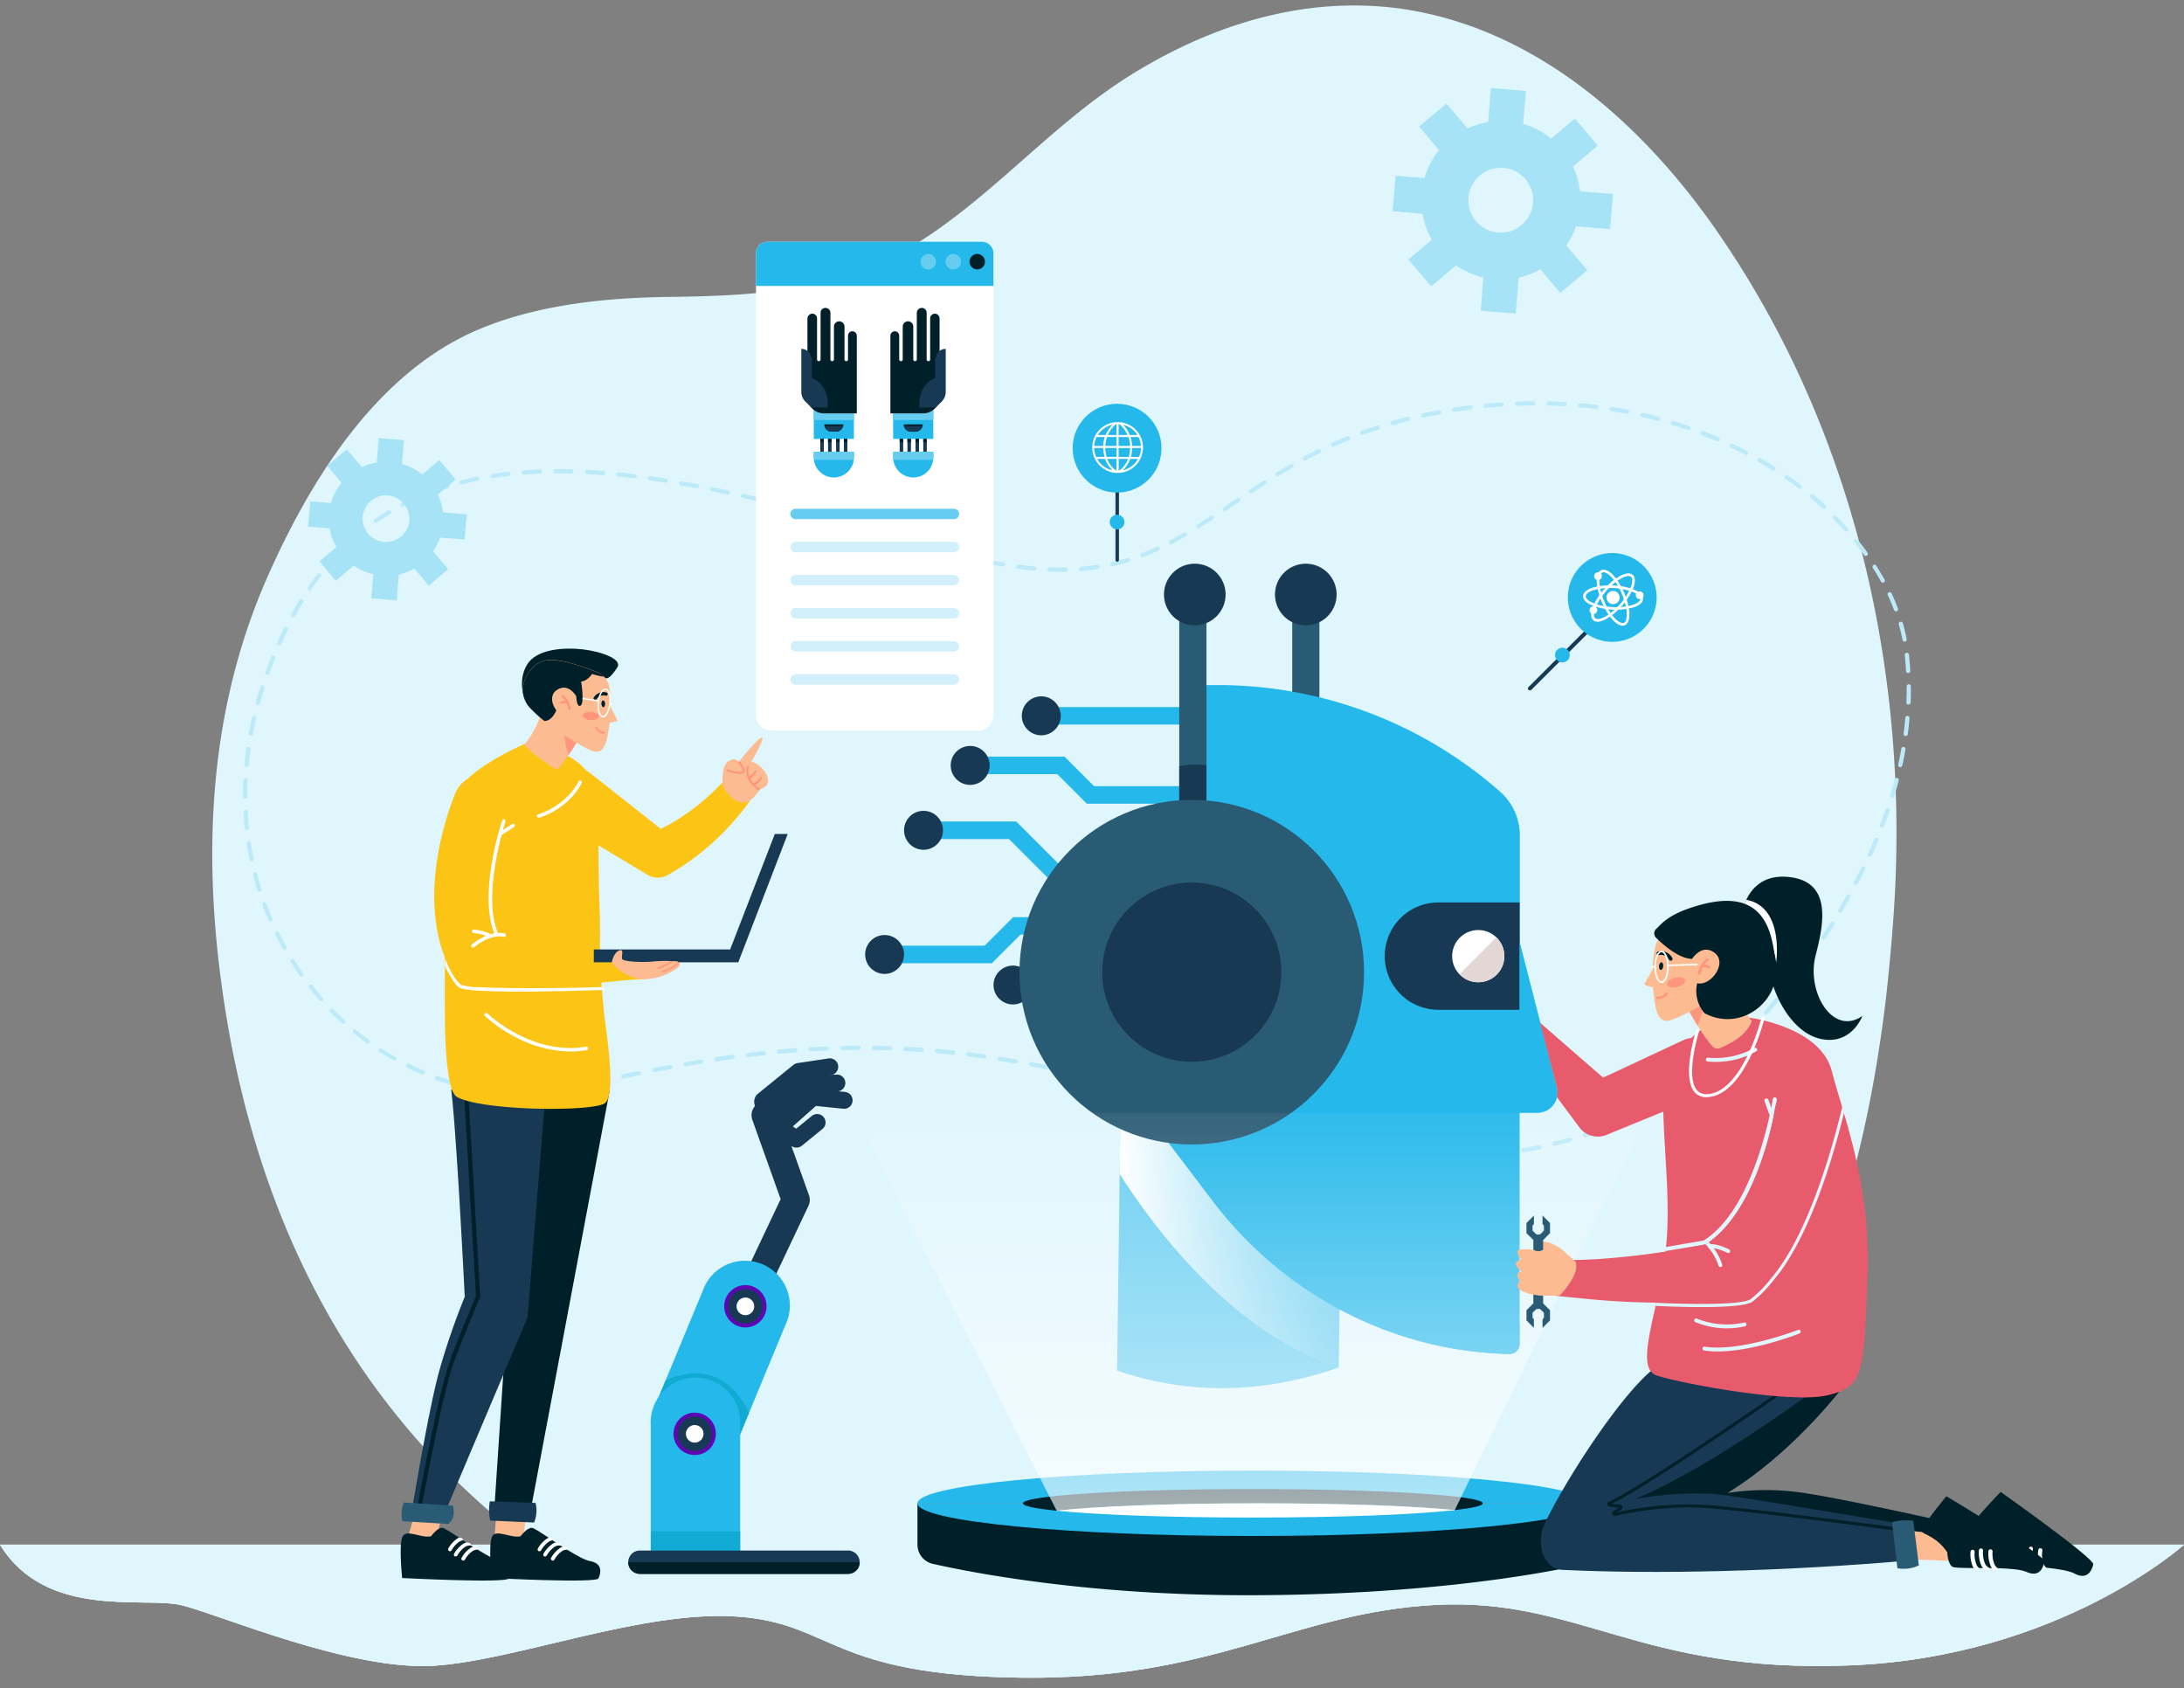 <svg id="Layer_1" data-name="Layer 1" xmlns="http://www.w3.org/2000/svg" xmlns:xlink="http://www.w3.org/1999/xlink" viewBox="0 0 780 602.8"><rect x="0" y="0" width="780" height="602.8" fill="#808080" stroke="none"/><defs><style>.cls-1{fill:none;}.cls-2{fill:#e0f6fd;}.cls-3{clip-path:url(#clip-path);}.cls-4{fill:#bdeaf9;}.cls-5{fill:#173953;}.cls-6{fill:#24b8eb;}.cls-7{fill:#11aad3;}.cls-8{fill:#5d06b4;}.cls-9{fill:#fff;}.cls-10{fill:#002029;}.cls-11{fill:#2a5b74;}.cls-12{fill:#66cdf1;}.cls-13{fill:url(#Degradado_sin_nombre_2);}.cls-14{fill:#8500ff;}.cls-15{fill:#e3d7d5;}.cls-16{fill:url(#Degradado_sin_nombre_2-2);}.cls-17{fill:#fdbb92;}.cls-18{fill:#e85b6c;}.cls-19{fill:#fd967d;}.cls-20{fill:#fcc516;}.cls-21{opacity:0.3;}.cls-22{fill:#a7e3f7;}</style><clipPath id="clip-path"><path class="cls-1" d="M0,551.6H780s-44.4,40.1-119.2,43.1c-37.6,1.5-62-4.6-83.4-10.8-21.2-6.1-39.4-12.1-64.6-10.8-50.6,2.7-79,26.8-147.7,26s-67.5-19.3-101.4-21.8-78.4,15.4-108.3,17.5-77.3-18.4-90.6-21.6S16.5,578.5,0,551.6"/></clipPath><linearGradient id="Degradado_sin_nombre_2" x1="399.89" y1="433.76" x2="479.39" y2="433.76" gradientUnits="userSpaceOnUse"><stop offset="0" stop-color="#fff"/><stop offset="0.22" stop-color="#fff" stop-opacity="0.76"/><stop offset="0.6" stop-color="#fff" stop-opacity="0.36"/><stop offset="0.87" stop-color="#fff" stop-opacity="0.1"/><stop offset="1" stop-color="#fff" stop-opacity="0"/></linearGradient><linearGradient id="Degradado_sin_nombre_2-2" x1="446.76" y1="615.91" x2="446.76" y2="381.57" xlink:href="#Degradado_sin_nombre_2"/></defs><path class="cls-2" d="M0,551.6H780s-44.4,40.1-119.2,43.1c-37.6,1.5-62-4.6-83.4-10.8-21.2-6.1-39.4-12.1-64.6-10.8-50.6,2.7-79,26.8-147.7,26s-67.5-19.3-101.4-21.8-78.4,15.4-108.3,17.5-77.3-18.4-90.6-21.6S16.5,578.5,0,551.6"/><path class="cls-2" d="M0,551.6H780s-44.4,40.1-119.2,43.1c-37.6,1.5-62-4.6-83.4-10.8-21.2-6.1-39.4-12.1-64.6-10.8-50.6,2.7-79,26.8-147.7,26s-67.5-19.3-101.4-21.8-78.4,15.4-108.3,17.5-77.3-18.4-90.6-21.6S16.5,578.5,0,551.6"/><g class="cls-3"><rect class="cls-2" y="551.6" width="10.3" height="48.4"/><rect class="cls-2" x="10.3" y="551.6" width="10.3" height="48.4"/><rect class="cls-2" x="20.6" y="551.6" width="10.3" height="48.4"/><rect class="cls-2" x="30.9" y="551.6" width="10.3" height="48.4"/><rect class="cls-2" x="41.2" y="551.6" width="10.1" height="48.4"/><rect class="cls-2" x="51.2" y="551.6" width="10.3" height="48.4"/><rect class="cls-2" x="61.5" y="551.6" width="10.3" height="48.4"/><rect class="cls-2" x="71.8" y="551.6" width="10.3" height="48.4"/><rect class="cls-2" x="82.1" y="551.6" width="10.3" height="48.4"/><rect class="cls-2" x="92.4" y="551.6" width="10.3" height="48.4"/><rect class="cls-2" x="102.7" y="551.6" width="10.3" height="48.4"/><rect class="cls-2" x="113" y="551.6" width="10.3" height="48.4"/><rect class="cls-2" x="123.3" y="551.6" width="10.1" height="48.4"/><rect class="cls-2" x="133.3" y="551.6" width="10.3" height="48.4"/><rect class="cls-2" x="143.6" y="551.6" width="10.3" height="48.4"/><rect class="cls-2" x="153.9" y="551.6" width="10.3" height="48.4"/><rect class="cls-2" x="164.2" y="551.6" width="10.3" height="48.4"/><rect class="cls-2" x="174.5" y="551.6" width="10.3" height="48.4"/><rect class="cls-2" x="184.8" y="551.6" width="10.3" height="48.4"/><rect class="cls-2" x="195.1" y="551.6" width="10.3" height="48.4"/><rect class="cls-2" x="205.3" y="551.6" width="10.3" height="48.4"/><rect class="cls-2" x="215.6" y="551.6" width="10.1" height="48.4"/><rect class="cls-2" x="225.7" y="551.6" width="10.3" height="48.4"/><rect class="cls-2" x="236" y="551.6" width="10.3" height="48.4"/><rect class="cls-2" x="246.3" y="551.6" width="10.3" height="48.4"/><rect class="cls-2" x="256.6" y="551.6" width="10.3" height="48.4"/><rect class="cls-2" x="266.9" y="551.6" width="10.3" height="48.4"/><rect class="cls-2" x="277.2" y="551.6" width="10.3" height="48.4"/><rect class="cls-2" x="287.4" y="551.6" width="10.3" height="48.4"/><rect class="cls-2" x="297.7" y="551.6" width="10.1" height="48.4"/><rect class="cls-2" x="307.8" y="551.6" width="10.3" height="48.4"/><rect class="cls-2" x="318.1" y="551.6" width="10.3" height="48.4"/><rect class="cls-2" x="328.4" y="551.6" width="10.3" height="48.4"/><rect class="cls-2" x="338.7" y="551.6" width="10.3" height="48.4"/><rect class="cls-2" x="349" y="551.6" width="10.3" height="48.4"/><rect class="cls-2" x="359.2" y="551.6" width="10.3" height="48.4"/><rect class="cls-2" x="369.5" y="551.6" width="10.3" height="48.4"/><rect class="cls-2" x="379.8" y="551.6" width="10.1" height="48.4"/><rect class="cls-2" x="389.9" y="551.6" width="10.3" height="48.4"/><rect class="cls-2" x="400.2" y="551.6" width="10.3" height="48.4"/><rect class="cls-2" x="410.5" y="551.6" width="10.3" height="48.4"/><rect class="cls-2" x="420.8" y="551.6" width="10.3" height="48.4"/><rect class="cls-2" x="431" y="551.6" width="10.3" height="48.4"/><rect class="cls-2" x="441.3" y="551.6" width="10.3" height="48.4"/><rect class="cls-2" x="451.6" y="551.6" width="10.3" height="48.4"/><rect class="cls-2" x="461.9" y="551.6" width="10.3" height="48.4"/><rect class="cls-2" x="472.2" y="551.6" width="10.1" height="48.4"/><rect class="cls-2" x="482.3" y="551.6" width="10.3" height="48.4"/><rect class="cls-2" x="492.6" y="551.6" width="10.3" height="48.4"/><rect class="cls-2" x="502.8" y="551.6" width="10.3" height="48.4"/><rect class="cls-2" x="513.1" y="551.6" width="10.3" height="48.4"/><rect class="cls-2" x="523.4" y="551.6" width="10.3" height="48.4"/><rect class="cls-2" x="533.7" y="551.6" width="10.3" height="48.4"/><rect class="cls-2" x="544" y="551.6" width="10.3" height="48.4"/><rect class="cls-2" x="554.3" y="551.6" width="10.1" height="48.4"/><rect class="cls-2" x="564.4" y="551.6" width="10.3" height="48.4"/><rect class="cls-2" x="574.7" y="551.6" width="10.3" height="48.4"/><rect class="cls-2" x="584.9" y="551.6" width="10.3" height="48.4"/><rect class="cls-2" x="595.2" y="551.6" width="10.3" height="48.4"/><rect class="cls-2" x="605.5" y="551.6" width="10.3" height="48.4"/><rect class="cls-2" x="615.8" y="551.6" width="10.3" height="48.4"/><rect class="cls-2" x="626.1" y="551.6" width="10.3" height="48.4"/><rect class="cls-2" x="636.4" y="551.6" width="10.3" height="48.4"/><rect class="cls-2" x="646.7" y="551.6" width="10.1" height="48.4"/><rect class="cls-2" x="656.7" y="551.6" width="10.3" height="48.4"/><rect class="cls-2" x="667" y="551.6" width="10.3" height="48.4"/><rect class="cls-2" x="677.3" y="551.6" width="10.3" height="48.4"/><rect class="cls-2" x="687.6" y="551.6" width="10.3" height="48.4"/><rect class="cls-2" x="697.9" y="551.6" width="10.3" height="48.4"/><rect class="cls-2" x="708.2" y="551.6" width="10.3" height="48.4"/><rect class="cls-2" x="718.5" y="551.6" width="10.3" height="48.4"/><rect class="cls-2" x="728.8" y="551.6" width="10.1" height="48.4"/><rect class="cls-2" x="738.8" y="551.6" width="10.3" height="48.4"/><rect class="cls-2" x="749.1" y="551.6" width="10.3" height="48.4"/><rect class="cls-2" x="759.4" y="551.6" width="10.3" height="48.4"/><rect class="cls-2" x="769.7" y="551.6" width="10.3" height="48.4"/></g><path class="cls-2" d="M676.24,327.36c-.62,8.83-1.46,17.67-2.39,26.6-7.69,67.25-27.75,134.59-76.39,186.66-6.13,6.55-12.68,12.79-20.58,17.26-21,11.64-52.17,5.61-75.66,5.61H282.65c-27.23,0-66,7.79-88.34-8.32a280.25,280.25,0,0,1-45.52-41.26A269.57,269.57,0,0,1,131.54,492c-27.65-39.28-43.86-84.6-51.35-133.13-8-51.76-6.23-104,15.39-153,14.75-33.26,38.14-72.23,74.83-88,21.09-9,45.31-11.53,68.38-11.85,29.73-.31,60.08-2,85.64-17.25,29-17.25,50.2-43.55,78.68-61.53,28.79-18.08,62.36-29,97.38-24.11,48.75,7,87.3,42.3,113.7,80.86,40.54,59.14,60.49,128.88,62.88,199.13A419.47,419.47,0,0,1,676.24,327.36Z"/><path class="cls-4" d="M513.24,414.11l-2.87,0a.76.76,0,0,1-.74-.77.74.74,0,0,1,.75-.73h0c1.88,0,3.83,0,5.75,0h0a.75.75,0,0,1,0,1.5C515.19,414.1,514.21,414.11,513.24,414.11Zm-8.37-.19h0c-1.92-.08-3.87-.19-5.78-.33a.75.75,0,0,1-.69-.81.74.74,0,0,1,.8-.69c1.9.14,3.83.25,5.73.33a.75.75,0,0,1,0,1.5Zm16.79,0a.75.75,0,0,1,0-1.5c1.91-.09,3.84-.2,5.73-.35a.75.75,0,0,1,.8.69.76.76,0,0,1-.69.81c-1.9.14-3.85.26-5.78.35Zm-28-.81h-.08c-1.9-.19-3.83-.41-5.75-.66a.74.74,0,0,1-.64-.84A.75.75,0,0,1,488,411c1.9.25,3.82.47,5.7.66a.75.75,0,0,1-.07,1.49Zm39.28-.05a.75.75,0,0,1-.74-.67.74.74,0,0,1,.66-.82c1.91-.21,3.82-.45,5.7-.71a.75.75,0,1,1,.21,1.48c-1.89.27-3.83.51-5.74.72Zm-50.47-1.38h-.12c-1.89-.29-3.81-.62-5.7-1a.75.75,0,0,1,.27-1.48c1.88.35,3.79.67,5.67,1a.75.75,0,0,1-.12,1.49Zm61.64-.19a.75.75,0,0,1-.13-1.49c1.88-.33,3.78-.69,5.64-1.08a.74.74,0,0,1,.89.58.77.77,0,0,1-.58.89c-1.88.39-3.79.76-5.69,1.09Zm-72.74-1.83-.15,0c-1.87-.39-3.77-.81-5.65-1.25a.75.75,0,0,1,.35-1.46c1.86.44,3.74.86,5.61,1.25a.75.75,0,0,1-.16,1.48Zm83.78-.48a.75.75,0,0,1-.18-1.48c1.86-.46,3.73-.95,5.55-1.47a.75.75,0,1,1,.41,1.45c-1.84.52-3.72,1-5.6,1.48Zm-94.76-2.1-.19,0c-1.84-.48-3.72-1-5.57-1.53a.75.75,0,1,1,.41-1.44c1.84.53,3.71,1,5.54,1.52a.75.75,0,0,1-.19,1.48Zm105.62-1a.75.75,0,0,1-.72-.52.74.74,0,0,1,.49-.94c1.82-.59,3.64-1.21,5.42-1.86a.75.75,0,0,1,1,.45.74.74,0,0,1-.44,1c-1.8.65-3.65,1.28-5.49,1.87A.57.57,0,0,1,566,406.11ZM449.51,404a.57.57,0,0,1-.22,0c-1.83-.57-3.68-1.17-5.5-1.79a.75.75,0,1,1,.48-1.42c1.81.61,3.64,1.21,5.46,1.78a.75.75,0,0,1-.22,1.47Zm127.06-1.7a.75.75,0,0,1-.28-1.45c1.77-.71,3.54-1.47,5.27-2.26a.75.75,0,0,1,.62,1.37c-1.75.79-3.54,1.56-5.33,2.28A.71.71,0,0,1,576.57,402.27Zm-137.75-1.91a.73.73,0,0,1-.25,0l-5.43-1.9a.76.76,0,0,1-.47-1,.74.74,0,0,1,.95-.46c1.81.62,3.64,1.26,5.45,1.91a.74.74,0,0,1,.46.95A.75.75,0,0,1,438.82,400.36Zm148-2.73a.75.75,0,0,1-.33-1.42c1.71-.85,3.42-1.75,5.07-2.66a.75.75,0,1,1,.73,1.31c-1.68.93-3.41,1.83-5.14,2.69A.64.64,0,0,1,586.85,397.63Zm-158.69-.95a1,1,0,0,1-.24,0c-1.83-.62-3.67-1.22-5.47-1.8a.75.75,0,0,1,.46-1.43c1.8.58,3.65,1.19,5.49,1.8a.75.75,0,0,1-.24,1.46Zm-10.73-3.46a.93.93,0,0,1-.23,0c-1.83-.57-3.68-1.14-5.5-1.68a.75.75,0,1,1,.43-1.44c1.83.55,3.69,1.12,5.52,1.69a.75.75,0,0,1-.22,1.47Zm179.3-1a.74.74,0,0,1-.64-.37.75.75,0,0,1,.25-1c1.63-1,3.26-2,4.84-3.07A.75.75,0,1,1,602,389c-1.59,1.06-3.24,2.11-4.89,3.11A.79.79,0,0,1,596.73,392.2ZM183.8,390.85h0c-1.92-.05-3.87-.17-5.79-.35a.75.75,0,1,1,.14-1.49c1.88.17,3.8.29,5.69.34a.75.75,0,0,1,0,1.5Zm5.52,0a.75.75,0,0,1,0-1.5c1.9-.06,3.82-.18,5.71-.37a.75.75,0,1,1,.14,1.5c-1.92.18-3.87.31-5.8.37Zm217.3-.86a.76.76,0,0,1-.21,0c-1.85-.54-3.72-1.06-5.54-1.56a.75.75,0,0,1,.4-1.45c1.83.5,3.7,1,5.56,1.57a.73.73,0,0,1,.51.92A.75.75,0,0,1,406.62,390Zm-234-.15h-.11c-1.9-.3-3.82-.65-5.71-1.07a.75.75,0,0,1-.57-.89.74.74,0,0,1,.89-.57c1.86.4,3.75.76,5.61,1a.75.75,0,0,1,.63.85A.76.76,0,0,1,172.6,389.83Zm27.94-.06a.75.75,0,0,1-.74-.63.74.74,0,0,1,.62-.86c1.87-.3,3.76-.66,5.62-1.08a.75.75,0,0,1,.33,1.47c-1.89.42-3.81.79-5.71,1.09Zm11-2.3a.76.76,0,0,1-.73-.59.74.74,0,0,1,.57-.89l5.63-1.24a.75.75,0,0,1,.32,1.46l-5.63,1.24A.44.44,0,0,1,211.58,387.47Zm-50-.05a.65.65,0,0,1-.2,0c-1.85-.53-3.72-1.12-5.54-1.76a.75.75,0,1,1,.5-1.41c1.79.63,3.63,1.21,5.45,1.72a.75.75,0,0,1,.51.93A.74.74,0,0,1,161.6,387.42ZM395.75,387a.58.58,0,0,1-.19,0L390,385.54a.75.75,0,1,1,.36-1.45l5.6,1.42a.75.75,0,0,1-.19,1.48Zm210.37-1a.77.77,0,0,1-.61-.31.76.76,0,0,1,.16-1.05c1.55-1.13,3.08-2.3,4.55-3.49a.75.75,0,0,1,1,.11.76.76,0,0,1-.11,1.06c-1.49,1.2-3,2.39-4.6,3.53A.73.73,0,0,1,606.12,386Zm-383.52-.87a.75.75,0,0,1-.15-1.49l5.65-1.16a.75.75,0,1,1,.3,1.47c-1.85.37-3.75.76-5.64,1.16Zm162.2-.8-.17,0c-1.88-.44-3.77-.87-5.62-1.27a.75.75,0,0,1,.32-1.47c1.86.41,3.75.84,5.64,1.28a.75.75,0,0,1,.56.9A.76.76,0,0,1,384.8,384.28ZM151,383.7a.77.77,0,0,1-.29-.05c-1.77-.75-3.55-1.55-5.29-2.41a.75.75,0,0,1-.34-1,.74.74,0,0,1,1-.34c1.71.84,3.46,1.63,5.21,2.36a.75.75,0,0,1-.29,1.44Zm82.7-.85a.75.75,0,0,1-.14-1.49l5.68-1.07a.76.76,0,0,1,.87.6.77.77,0,0,1-.6.88c-1.84.33-3.74.69-5.66,1.06Zm140.12-1h-.15c-1.89-.39-3.79-.76-5.65-1.11a.75.75,0,0,1,.28-1.47c1.86.35,3.77.72,5.67,1.11a.75.75,0,0,1-.15,1.48Zm-129-1.05a.75.75,0,0,1-.12-1.49c1.9-.33,3.82-.65,5.69-.95a.76.76,0,0,1,.86.62.74.74,0,0,1-.62.86c-1.87.3-3.78.62-5.68.95Zm117.94-1h-.13c-1.89-.33-3.8-.64-5.68-.93a.75.75,0,0,1-.62-.86.73.73,0,0,1,.85-.62c1.89.29,3.81.6,5.7.93a.75.75,0,0,1-.12,1.49ZM255.9,379a.76.76,0,0,1-.74-.64.75.75,0,0,1,.63-.85c1.91-.28,3.84-.56,5.72-.81a.76.76,0,0,1,.85.64.77.77,0,0,1-.65.85c-1.88.25-3.79.52-5.7.8Zm359-.14a.75.75,0,0,1-.49-1.32c1.43-1.26,2.84-2.58,4.19-3.9a.75.75,0,1,1,1,1.07c-1.37,1.34-2.8,2.67-4.25,4A.78.78,0,0,1,614.9,378.88Zm-474.07-.13a.84.84,0,0,1-.37-.09c-1.67-1-3.35-2-5-3a.75.75,0,0,1-.22-1,.73.73,0,0,1,1-.22c1.61,1,3.26,2,4.91,3a.75.75,0,0,1-.37,1.4ZM351.55,378h-.1c-1.9-.27-3.82-.52-5.71-.75a.74.74,0,0,1-.65-.83.76.76,0,0,1,.84-.66c1.89.23,3.81.49,5.72.75a.75.75,0,0,1,.64.85A.74.74,0,0,1,351.55,378Zm-84.47-.53A.75.75,0,0,1,267,376c1.92-.23,3.85-.45,5.74-.65a.75.75,0,1,1,.16,1.49c-1.89.2-3.81.42-5.72.65Zm73.28-.83h-.08c-1.91-.2-3.84-.39-5.73-.55a.75.75,0,0,1,.13-1.49c1.9.16,3.84.34,5.75.54a.76.76,0,0,1,.67.83A.75.75,0,0,1,340.36,376.68Zm-62.06-.35a.75.75,0,0,1-.07-1.5c1.91-.17,3.85-.33,5.76-.47a.76.76,0,0,1,.8.69.75.75,0,0,1-.69.81c-1.9.14-3.83.3-5.73.47Zm50.82-.62h-.05c-1.91-.13-3.84-.25-5.74-.34a.75.75,0,0,1,.07-1.5c1.91.09,3.85.21,5.77.34a.75.75,0,0,1-.05,1.5Zm-39.57-.21a.75.75,0,0,1-.75-.71.76.76,0,0,1,.71-.79c1.92-.11,3.86-.2,5.77-.28a.77.77,0,0,1,.78.72.75.75,0,0,1-.72.78c-1.9.08-3.83.17-5.75.28Zm28.31-.36h0c-1.91-.06-3.84-.11-5.75-.13a.76.76,0,0,1-.74-.76.75.75,0,0,1,.75-.74h0c1.91,0,3.86.07,5.78.13a.75.75,0,0,1,0,1.5Zm-17-.09a.74.74,0,0,1-.75-.73.75.75,0,0,1,.73-.77c1.91,0,3.86-.06,5.77-.07h0a.75.75,0,0,1,0,1.5c-1.91,0-3.84,0-5.75.07Zm-169.49-2.38a.71.71,0,0,1-.44-.15c-1.56-1.13-3.12-2.32-4.61-3.54a.74.74,0,0,1-.11-1.05.75.75,0,0,1,1-.11c1.48,1.2,3,2.38,4.55,3.49a.75.75,0,0,1,.16,1.05A.74.74,0,0,1,131.33,372.67ZM623,371a.73.73,0,0,1-.51-.2.75.75,0,0,1,0-1.06l.23-.25c1.3-1.42,2.6-2.85,3.85-4.27a.75.75,0,1,1,1.12,1c-1.26,1.42-2.56,2.86-3.86,4.28l-.24.26A.74.74,0,0,1,623,371Zm-500.4-5.44a.73.73,0,0,1-.5-.19c-1.43-1.3-2.84-2.66-4.2-4a.75.75,0,0,1,0-1.06.75.75,0,0,1,1.06,0c1.34,1.35,2.73,2.69,4.14,4a.74.74,0,0,1,.05,1.05A.73.73,0,0,1,122.56,365.55Zm508.11-3.25a.74.74,0,0,1-.48-.18.75.75,0,0,1-.09-1.05c1.25-1.46,2.5-2.94,3.71-4.4a.75.75,0,1,1,1.15.95c-1.21,1.47-2.46,3-3.72,4.42A.73.73,0,0,1,630.67,362.3Zm-516-4.79a.75.75,0,0,1-.57-.25c-1.28-1.44-2.53-2.94-3.73-4.46a.75.75,0,1,1,1.17-.93c1.19,1.49,2.43,3,3.69,4.4a.74.74,0,0,1-.56,1.24Zm523.23-3.9a.74.74,0,0,1-.47-.16.76.76,0,0,1-.12-1.06c1.2-1.5,2.39-3,3.54-4.53a.75.75,0,1,1,1.19.91c-1.15,1.51-2.35,3.05-3.55,4.56A.77.77,0,0,1,637.86,353.61Zm-530.25-4.93a.72.72,0,0,1-.61-.32c-1.12-1.57-2.21-3.19-3.24-4.82a.76.76,0,0,1,.24-1,.75.75,0,0,1,1,.24c1,1.6,2.09,3.2,3.19,4.75a.76.76,0,0,1-.61,1.19Zm537.1-4a.75.75,0,0,1-.6-1.19c1.14-1.56,2.26-3.13,3.35-4.68a.75.75,0,1,1,1.22.86c-1.08,1.56-2.22,3.14-3.37,4.7A.74.74,0,0,1,644.71,344.65Zm-543.13-5.5a.76.76,0,0,1-.66-.38c-.94-1.68-1.85-3.41-2.71-5.14a.75.75,0,0,1,1.35-.66c.84,1.71,1.74,3.41,2.67,5.06a.75.75,0,0,1-.65,1.12Zm549.61-3.74a.72.72,0,0,1-.42-.13.75.75,0,0,1-.21-1c1.07-1.6,2.13-3.22,3.14-4.82a.75.75,0,1,1,1.27.81c-1,1.6-2.08,3.24-3.16,4.84A.74.74,0,0,1,651.19,335.41ZM96.58,329.05a.75.75,0,0,1-.69-.46c-.76-1.77-1.49-3.58-2.16-5.39a.75.75,0,0,1,1.41-.52c.66,1.79,1.37,3.58,2.13,5.32a.76.76,0,0,1-.4,1A.72.72,0,0,1,96.58,329.05Zm560.66-3.17a.77.77,0,0,1-.39-.11.76.76,0,0,1-.26-1c1-1.65,2-3.32,2.9-5a.75.75,0,0,1,1.31.74c-.94,1.66-1.92,3.35-2.92,5A.74.74,0,0,1,657.24,325.88Zm-564.58-7.4a.76.76,0,0,1-.72-.53c-.57-1.83-1.11-3.71-1.58-5.58a.75.75,0,0,1,1.45-.37c.47,1.84,1,3.69,1.56,5.5a.74.74,0,0,1-.49.94A.57.57,0,0,1,92.66,318.48Zm570.14-2.43a.85.85,0,0,1-.35-.08.75.75,0,0,1-.31-1c.9-1.7,1.78-3.42,2.62-5.12a.75.75,0,1,1,1.34.67c-.84,1.71-1.73,3.44-2.64,5.15A.73.73,0,0,1,662.8,316.05ZM89.85,307.56a.76.76,0,0,1-.74-.6c-.38-1.88-.72-3.81-1-5.71a.76.76,0,0,1,.63-.86.75.75,0,0,1,.85.63c.29,1.89.62,3.78,1,5.64a.74.74,0,0,1-.58.88Zm577.95-1.63a.7.7,0,0,1-.31-.07.75.75,0,0,1-.37-1c.8-1.74,1.58-3.52,2.31-5.26a.75.75,0,0,1,1.39.58c-.74,1.76-1.53,3.55-2.33,5.31A.76.76,0,0,1,667.8,305.93ZM88.15,296.41a.74.74,0,0,1-.74-.67c-.2-1.91-.34-3.85-.44-5.78a.75.75,0,1,1,1.5-.08c.09,1.9.24,3.82.43,5.71a.75.75,0,0,1-.67.82Zm584-.89a.65.65,0,0,1-.27,0,.73.73,0,0,1-.43-1c.68-1.8,1.34-3.61,1.95-5.4a.74.74,0,0,1,1-.47.75.75,0,0,1,.47.95c-.62,1.81-1.28,3.64-2,5.45A.75.75,0,0,1,672.18,295.52ZM87.57,285.16a.76.76,0,0,1-.75-.75V284c0-1.78,0-3.6.12-5.39a.76.76,0,0,1,.78-.72.75.75,0,0,1,.72.79c-.08,1.77-.12,3.56-.12,5.32v.41a.75.75,0,0,1-.75.75Zm588.26-.32a.83.83,0,0,1-.22,0,.74.74,0,0,1-.5-.93c.55-1.84,1.08-3.7,1.55-5.53a.75.75,0,1,1,1.45.38c-.48,1.84-1,3.72-1.56,5.58A.76.76,0,0,1,675.83,284.84Zm2.84-10.91-.16,0a.76.76,0,0,1-.58-.89c.41-1.87.78-3.77,1.11-5.63a.75.75,0,1,1,1.47.26c-.32,1.88-.7,3.8-1.11,5.68A.75.75,0,0,1,678.67,273.93Zm-590.61,0H88a.75.75,0,0,1-.68-.82c.17-1.91.39-3.85.66-5.76a.75.75,0,0,1,.84-.65.75.75,0,0,1,.64.85c-.26,1.89-.48,3.81-.65,5.7A.74.74,0,0,1,88.06,273.89Zm592.55-11.07h-.1a.75.75,0,0,1-.65-.84c.25-1.89.45-3.81.61-5.69a.75.75,0,1,1,1.5.12c-.16,1.91-.37,3.85-.62,5.77A.75.75,0,0,1,680.61,262.82Zm-591-.11h-.13a.75.75,0,0,1-.61-.87c.35-1.89.74-3.8,1.17-5.68a.75.75,0,0,1,.9-.57.76.76,0,0,1,.56.9c-.42,1.87-.81,3.76-1.15,5.62A.75.75,0,0,1,89.59,262.71Zm2.5-11a.69.69,0,0,1-.2,0,.74.74,0,0,1-.52-.92c.5-1.85,1-3.72,1.63-5.56a.75.75,0,0,1,1.43.45c-.58,1.82-1.12,3.67-1.62,5.5A.74.74,0,0,1,92.09,251.72Zm589.47-.13h0a.75.75,0,0,1-.72-.78c.06-1.57.1-3.16.1-4.72,0-.34,0-.67,0-1a.75.75,0,0,1,.75-.76h0a.75.75,0,0,1,.75.74c0,.34,0,.68,0,1,0,1.58,0,3.19-.1,4.78A.75.75,0,0,1,681.56,251.59ZM95.48,241a.73.73,0,0,1-.25,0,.75.75,0,0,1-.45-1c.65-1.8,1.34-3.62,2.07-5.42a.74.74,0,0,1,1-.41.75.75,0,0,1,.42,1c-.72,1.77-1.41,3.58-2,5.35A.75.75,0,0,1,95.48,241Zm586-.64a.75.75,0,0,1-.75-.71c-.07-1.16-.15-2.32-.25-3.48l-.15-1.76c0-.16,0-.32-.05-.47a.76.76,0,0,1,.67-.83.75.75,0,0,1,.82.67c0,.17,0,.33.05.49.06.59.11,1.19.16,1.78.1,1.16.18,2.35.25,3.52a.76.76,0,0,1-.71.79ZM99.7,230.5a.7.7,0,0,1-.31-.07.75.75,0,0,1-.37-1c.79-1.77,1.62-3.54,2.47-5.24a.75.75,0,0,1,1.34.67c-.84,1.68-1.66,3.43-2.44,5.19A.77.77,0,0,1,99.7,230.5Zm580.52-1.38a.76.76,0,0,1-.74-.61c-.35-1.82-.8-3.69-1.34-5.53a.76.76,0,0,1,.52-.93.74.74,0,0,1,.92.51c.55,1.89,1,3.8,1.38,5.67a.76.76,0,0,1-.6.88Zm-575.5-8.71a.65.65,0,0,1-.36-.1.75.75,0,0,1-.3-1c.94-1.7,1.93-3.39,2.92-5a.75.75,0,1,1,1.28.78c-1,1.6-2,3.26-2.89,5A.73.73,0,0,1,104.72,220.41Zm572.41-2.12a.77.77,0,0,1-.71-.49c-.65-1.75-1.39-3.52-2.2-5.26a.75.75,0,1,1,1.36-.63c.82,1.78,1.58,3.58,2.25,5.37a.75.75,0,0,1-.44,1A.85.85,0,0,1,677.13,218.29Zm-566.5-7.48a.74.74,0,0,1-.62-1.17c1.1-1.61,2.25-3.19,3.42-4.69a.75.75,0,0,1,1-.14.74.74,0,0,1,.13,1.05c-1.14,1.49-2.28,3-3.36,4.63A.75.75,0,0,1,110.63,210.81Zm561.79-2.76a.74.74,0,0,1-.66-.39c-.9-1.64-1.88-3.3-2.91-4.92a.76.76,0,0,1,.24-1,.75.75,0,0,1,1,.24c1,1.64,2,3.33,3,5a.75.75,0,0,1-.3,1A.73.73,0,0,1,672.42,208.05Zm-293.76-3.86c-1.25,0-2.53,0-3.81-.07a.75.75,0,0,1,.06-1.5c1.93.07,3.87.09,5.72,0a.75.75,0,0,1,0,1.5Zm7.48-.3a.75.75,0,0,1-.06-1.5c1.91-.15,3.81-.38,5.66-.66a.75.75,0,0,1,.23,1.49c-1.89.28-3.82.51-5.77.67Zm-16.76-.12h-.07c-1.88-.16-3.82-.38-5.76-.64a.75.75,0,0,1-.65-.84.74.74,0,0,1,.84-.64c1.93.25,3.85.47,5.7.63a.75.75,0,0,1-.06,1.49ZM358.2,202.3h-.13c-1.86-.32-3.77-.69-5.69-1.1a.75.75,0,1,1,.31-1.46c1.9.4,3.8.76,5.63,1.08a.75.75,0,0,1-.12,1.49Zm39.06-.09a.75.75,0,0,1-.17-1.48c1.85-.42,3.7-.9,5.51-1.45a.75.75,0,1,1,.44,1.43c-1.85.56-3.74,1.06-5.62,1.48Zm-279.75-.33a.75.75,0,0,1-.57-1.24c1.27-1.46,2.59-2.9,3.93-4.27a.75.75,0,0,1,1.06,0,.75.75,0,0,1,0,1.06c-1.32,1.34-2.62,2.76-3.87,4.21A.73.73,0,0,1,117.51,201.88ZM347.16,200l-.18,0c-1.83-.44-3.72-.93-5.6-1.44a.75.75,0,0,1,.39-1.45c1.87.51,3.75,1,5.56,1.43a.76.76,0,0,1,.55.91A.75.75,0,0,1,347.16,200ZM408,199a.77.77,0,0,1-.71-.49.75.75,0,0,1,.44-1c1.74-.66,3.51-1.4,5.26-2.2a.75.75,0,1,1,.63,1.36c-1.79.82-3.59,1.57-5.36,2.24A.85.85,0,0,1,408,199Zm258.37-.45a.77.77,0,0,1-.61-.31c-1.1-1.53-2.26-3.06-3.47-4.55a.75.75,0,1,1,1.17-.95c1.22,1.52,2.41,3.07,3.52,4.62a.76.76,0,0,1-.17,1A.79.79,0,0,1,666.4,198.52Zm-330.13-1.47-.21,0-5.53-1.6A.75.75,0,1,1,331,194l5.53,1.6a.75.75,0,0,1-.21,1.47Zm82-2.72a.77.77,0,0,1-.67-.4.76.76,0,0,1,.32-1c1.64-.85,3.27-1.76,5-2.77a.75.75,0,0,1,.75,1.29c-1.75,1-3.41,1.95-5.06,2.81A.73.73,0,0,1,418.27,194.33Zm-92.83-.41-.2,0-5.54-1.6a.75.75,0,0,1,.41-1.45l5.54,1.6a.76.76,0,0,1-.21,1.48Zm-200.07-.1a.71.71,0,0,1-.55-.25.75.75,0,0,1,.05-1.06c1.43-1.3,2.92-2.56,4.43-3.76a.75.75,0,0,1,.93,1.18c-1.48,1.17-2.95,2.42-4.36,3.69A.74.74,0,0,1,125.37,193.82Zm189.24-3-.21,0-5.54-1.58a.74.74,0,0,1-.52-.92.76.76,0,0,1,.93-.52l5.54,1.58a.75.75,0,0,1-.2,1.47Zm344.72-1a.77.77,0,0,1-.56-.25c-1.26-1.4-2.58-2.8-3.94-4.16a.75.75,0,0,1,0-1.06.74.74,0,0,1,1.06,0c1.37,1.38,2.71,2.79,4,4.22a.73.73,0,0,1,0,1A.76.76,0,0,1,659.33,189.74ZM428,188.68a.77.77,0,0,1-.64-.35.76.76,0,0,1,.24-1c1.49-.93,3.07-1.95,4.82-3.11a.75.75,0,0,1,1,.21.74.74,0,0,1-.21,1c-1.77,1.16-3.35,2.19-4.85,3.13A.77.77,0,0,1,428,188.68Zm-124.27-1-.2,0L298,186.15a.76.76,0,0,1-.52-.93.74.74,0,0,1,.92-.52l5.56,1.54a.75.75,0,0,1-.2,1.48Zm-169.57-.92a.74.74,0,0,1-.61-.32.75.75,0,0,1,.18-1c1.58-1.1,3.22-2.16,4.88-3.16a.75.75,0,1,1,.77,1.29c-1.62,1-3.24,2-4.79,3.11A.75.75,0,0,1,134.18,186.8Zm158.69-2.08-.2,0-5.57-1.49a.75.75,0,0,1-.53-.92.74.74,0,0,1,.91-.53l5.58,1.49a.75.75,0,0,1-.19,1.47Zm144.57-2.23a.75.75,0,0,1-.62-.33.74.74,0,0,1,.2-1l2.79-1.89,2-1.34a.75.75,0,1,1,.84,1.24l-2,1.34-2.79,1.89A.74.74,0,0,1,437.44,182.49ZM282,181.84a.62.62,0,0,1-.19,0l-5.59-1.41a.76.76,0,0,1-.55-.91.76.76,0,0,1,.91-.55c1.82.46,3.71.93,5.6,1.42a.75.75,0,0,1-.18,1.47Zm369.43-.11a.73.73,0,0,1-.5-.19c-1.4-1.28-2.85-2.55-4.32-3.77a.75.75,0,1,1,1-1.15c1.49,1.24,3,2.52,4.37,3.81a.75.75,0,0,1,.05,1.06A.76.76,0,0,1,651.38,181.73ZM143.82,181a.75.75,0,0,1-.35-1.42c1.7-.88,3.46-1.73,5.23-2.52a.75.75,0,0,1,.61,1.37c-1.74.78-3.48,1.61-5.15,2.48A.72.72,0,0,1,143.82,181ZM271,179.13l-.17,0c-1.9-.46-3.79-.9-5.62-1.32a.75.75,0,0,1-.57-.9.76.76,0,0,1,.9-.56c1.84.42,3.73.86,5.63,1.32a.74.74,0,0,1,.56.9A.76.76,0,0,1,271,179.13Zm-11-2.52a.47.47,0,0,1-.16,0l-5.63-1.19a.75.75,0,1,1,.3-1.46c1.84.37,3.74.77,5.65,1.19a.75.75,0,0,1-.16,1.48Zm-105.86-.23a.75.75,0,0,1-.27-1.45c1.79-.68,3.64-1.31,5.5-1.89a.75.75,0,1,1,.44,1.43c-1.83.57-3.65,1.2-5.41,1.86A.8.8,0,0,1,154.11,176.38Zm292.67-.19a.74.74,0,0,1-.62-.34.75.75,0,0,1,.21-1c1.74-1.16,3.32-2.19,4.83-3.16a.76.76,0,0,1,1,.23.74.74,0,0,1-.23,1c-1.5,1-3.07,2-4.81,3.15A.72.72,0,0,1,446.78,176.19Zm195.94-1.68a.74.74,0,0,1-.45-.15c-1.51-1.14-3.07-2.28-4.64-3.36a.75.75,0,0,1,.85-1.24c1.59,1.1,3.17,2.25,4.69,3.41a.74.74,0,0,1-.45,1.34Zm-393.8-.16h-.14c-1.9-.37-3.81-.72-5.66-1a.75.75,0,1,1,.26-1.48c1.86.33,3.77.68,5.68,1a.75.75,0,0,1-.14,1.49ZM164.86,173a.75.75,0,0,1-.18-1.48c1.84-.47,3.74-.9,5.65-1.29a.75.75,0,1,1,.3,1.47c-1.88.38-3.76.81-5.58,1.28Zm72.95-.61h-.12c-1.92-.3-3.83-.59-5.69-.85a.75.75,0,1,1,.21-1.49c1.87.27,3.79.56,5.71.86a.76.76,0,0,1,.63.86A.75.75,0,0,1,237.81,172.39Zm-11.17-1.58h-.09c-1.93-.24-3.86-.46-5.72-.64a.76.76,0,0,1-.67-.83.75.75,0,0,1,.82-.67c1.88.19,3.81.41,5.75.65a.74.74,0,0,1,.65.83A.75.75,0,0,1,226.64,170.81Zm-50.73-.07a.76.76,0,0,1-.74-.64.74.74,0,0,1,.62-.85c1.88-.3,3.81-.56,5.75-.77a.75.75,0,0,1,.17,1.49c-1.92.21-3.83.47-5.68.76Zm280.36-.64a.73.73,0,0,1-.64-.36.76.76,0,0,1,.25-1c1.68-1,3.35-2,5-3a.76.76,0,0,1,1,.28.75.75,0,0,1-.28,1c-1.61.93-3.27,1.91-4.94,2.93A.68.68,0,0,1,456.27,170.1Zm-240.86-.42h-.06c-1.93-.16-3.86-.28-5.73-.38a.75.75,0,1,1,.08-1.5c1.88.1,3.83.23,5.77.38a.75.75,0,0,1-.06,1.5Zm-28.3-.22a.75.75,0,0,1-.05-1.5c1.89-.14,3.83-.25,5.78-.32a.76.76,0,0,1,.78.72.75.75,0,0,1-.72.78c-1.93.07-3.86.18-5.73.32Zm17-.38h0c-1.94,0-3.86-.06-5.74-.05h0a.76.76,0,0,1-.75-.75.74.74,0,0,1,.75-.75c1.9,0,3.84,0,5.79.06a.75.75,0,0,1,0,1.49Zm429.3-1a.75.75,0,0,1-.4-.12c-1.6-1-3.25-2-4.91-3a.75.75,0,0,1,.75-1.3c1.68,1,3.35,2,5,3a.76.76,0,0,1,.24,1A.78.78,0,0,1,633.45,168.09Zm-167.4-3.6a.75.75,0,0,1-.36-1.41c1.71-.91,3.44-1.8,5.15-2.64a.75.75,0,0,1,.66,1.35c-1.69.83-3.41,1.71-5.1,2.61A.73.73,0,0,1,466.05,164.49Zm157.63-2a.71.71,0,0,1-.34-.08c-1.69-.88-3.41-1.75-5.14-2.56a.75.75,0,0,1-.35-1,.74.74,0,0,1,1-.36c1.74.83,3.48,1.7,5.18,2.59a.75.75,0,0,1,.32,1A.75.75,0,0,1,623.68,162.45Zm-147.52-2.93a.75.75,0,0,1-.31-1.43c1.75-.79,3.55-1.55,5.32-2.27a.75.75,0,1,1,.57,1.39c-1.77.71-3.54,1.47-5.28,2.25A.8.8,0,0,1,476.16,159.52Zm137.34-1.91a.8.8,0,0,1-.3-.06c-1.74-.75-3.53-1.47-5.31-2.16a.75.75,0,0,1-.43-1,.75.75,0,0,1,1-.43c1.8.69,3.6,1.43,5.36,2.18a.76.76,0,0,1,.4,1A.75.75,0,0,1,613.5,157.61Zm-126.9-2.32a.75.75,0,0,1-.26-1.45c1.8-.66,3.64-1.29,5.47-1.88a.75.75,0,0,1,.47,1.43c-1.82.58-3.65,1.21-5.43,1.86A.73.73,0,0,1,486.6,155.29ZM603,153.56a.67.67,0,0,1-.24,0c-1.8-.62-3.63-1.21-5.46-1.76a.75.75,0,0,1,.43-1.44c1.85.56,3.7,1.16,5.52,1.78a.75.75,0,0,1-.25,1.46Zm-105.65-1.74a.75.75,0,0,1-.21-1.47c1.83-.52,3.71-1,5.59-1.49a.75.75,0,1,1,.36,1.46c-1.86.46-3.72,1-5.54,1.48A.71.71,0,0,1,497.32,151.82Zm94.86-1.53a.63.63,0,0,1-.19,0c-1.84-.48-3.71-.94-5.57-1.36a.75.75,0,1,1,.33-1.46c1.88.42,3.77.88,5.62,1.37a.76.76,0,0,1,.54.92A.76.76,0,0,1,592.18,150.29Zm-83.93-1.19a.76.76,0,0,1-.74-.59.75.75,0,0,1,.58-.89c1.86-.4,3.76-.78,5.67-1.13A.75.75,0,0,1,514,148c-1.89.35-3.78.73-5.63,1.12Zm72.94-1.31H581c-1.86-.36-3.76-.68-5.65-1a.75.75,0,0,1-.63-.85.76.76,0,0,1,.86-.63c1.9.3,3.82.63,5.71,1a.75.75,0,0,1-.14,1.48Zm-61.86-.73a.74.74,0,0,1-.74-.63.75.75,0,0,1,.62-.86l1-.14c1.58-.24,3.19-.46,4.77-.66a.75.75,0,0,1,.18,1.49c-1.57.2-3.16.42-4.73.65l-1,.14Zm50.71-1H570c-1.88-.23-3.8-.43-5.71-.6a.75.75,0,0,1-.68-.81.76.76,0,0,1,.82-.68c1.92.17,3.85.37,5.75.6a.75.75,0,0,1-.09,1.5Zm-39.52-.4a.76.76,0,0,1-.75-.68.74.74,0,0,1,.68-.81c1.92-.19,3.86-.35,5.77-.48a.75.75,0,0,1,.1,1.5c-1.9.13-3.82.28-5.73.47Zm28.29-.6h0c-1.9-.11-3.83-.19-5.74-.23a.75.75,0,1,1,0-1.5c1.92,0,3.87.12,5.78.23a.75.75,0,0,1,0,1.5Zm-17-.15a.76.76,0,0,1-.75-.73.75.75,0,0,1,.73-.77c1.92-.08,3.87-.12,5.78-.13a.76.76,0,0,1,.76.75.75.75,0,0,1-.75.75c-1.9,0-3.83.05-5.74.13Z"/><path class="cls-5" d="M267.89,471.19a5,5,0,0,0,2.84-2.57l18-38a5.06,5.06,0,0,0,.19-3.82l-10.8-30.24a5,5,0,0,0-9.42,3.36l10.1,28.29-17.12,36.15a5,5,0,0,0,6.2,6.85Z"/><path class="cls-5" d="M272.44,405.21,283,409.45l.36.15a3,3,0,0,0,3-.45l7.38-6a3,3,0,0,0-3.8-4.65l-7.38,6,3.34-.31-9.24-6.6a4.37,4.37,0,1,0-5.08,7.12A4.45,4.45,0,0,0,272.44,405.21Z"/><path class="cls-5" d="M282,403.28l10.29-9.14-2.2.66,11.08,1.13a3,3,0,0,0,.61-6l-11.08-1.13a3,3,0,0,0-2.09.58l-.11.08-11,8.25a3.58,3.58,0,0,0,4.29,5.73Z"/><path class="cls-5" d="M278.16,398.62l10.31-9.11-1.78.67,12.32-.45a3,3,0,0,0-.22-6l-12.33.46a2.91,2.91,0,0,0-1.68.6l-.1.07-11,8.28a3.54,3.54,0,0,0,4.25,5.65Z"/><path class="cls-5" d="M275.76,396.12l11.5-11.29-1.56.73,11.11-1.65a3,3,0,1,0-.88-5.94l-11.11,1.66a3,3,0,0,0-1.43.62l-.13.11-12.51,10.15a3.76,3.76,0,0,0,4.74,5.85A2.1,2.1,0,0,0,275.76,396.12Z"/><path class="cls-6" d="M232.83,504.8,262.34,517l5.85-14.11h0l12.34-29.79A16,16,0,1,0,251,460.89l-13.27,32Z"/><path class="cls-7" d="M232.83,504.8,262.34,517l5.15-12.43h0c-.16-.26-8.22-21.34-29.74-11.66h0Z"/><path class="cls-6" d="M232.41,508.94v47.53h31.94V508.94a16,16,0,1,0-31.94,0Z"/><path class="cls-8" d="M248.11,519.58a7.56,7.56,0,1,0-7.56-7.56A7.57,7.57,0,0,0,248.11,519.58Z"/><path class="cls-5" d="M242,512a6.14,6.14,0,1,0,6.14-6.14A6.14,6.14,0,0,0,242,512Z"/><circle class="cls-9" cx="248.11" cy="512.02" r="3.15"/><rect class="cls-7" x="232.42" y="546.85" width="31.93" height="6.83" transform="translate(496.77 1100.54) rotate(180)"/><path class="cls-5" d="M224.37,557.86a4.17,4.17,0,0,0,4.17,4.17h74.32a4.17,4.17,0,1,0,0-8.34H228.54A4.17,4.17,0,0,0,224.37,557.86Z"/><path class="cls-10" d="M224.37,557.86a4.17,4.17,0,0,0,4.17,4.17h74.32a4.17,4.17,0,0,0,4.17-4.17Z"/><path class="cls-8" d="M268.75,473.6a7.56,7.56,0,1,0-9.66-4.58A7.58,7.58,0,0,0,268.75,473.6Z"/><path class="cls-5" d="M260.43,468.54a6.14,6.14,0,1,0,3.71-7.85A6.13,6.13,0,0,0,260.43,468.54Z"/><path class="cls-9" d="M263.24,467.54a3.15,3.15,0,1,0,1.91-4A3.15,3.15,0,0,0,263.24,467.54Z"/><polygon class="cls-11" points="471.22 215.14 471.22 322.26 461.51 321.81 461.51 215.14 471.22 215.14"/><path class="cls-5" d="M471.22,273.31v19.35h-9.71v-19A26,26,0,0,1,471.22,273.31Z"/><path class="cls-5" d="M477.36,212.3a11,11,0,1,1-11-11A11,11,0,0,1,477.36,212.3Z"/><path class="cls-12" d="M479.39,391.8l-1.28,96.56c-26.6,9.18-53,10.06-79.15,1.05l.93-70.16.38-28.3C449.47,363.93,479.39,391.8,479.39,391.8Z"/><path class="cls-13" d="M479.39,391.8l-1.28,96.56c-38.18-12.27-66.32-50.41-78.22-69.11l.38-28.3C449.47,363.93,479.39,391.8,479.39,391.8Z"/><rect class="cls-14" x="361.77" y="348.62" width="71.68" height="6.25"/><polygon class="cls-6" points="418.25 327.51 418.25 333.76 364.45 333.76 354.24 343.96 315.93 343.96 315.93 337.71 351.65 337.71 361.86 327.51 418.25 327.51"/><polygon class="cls-6" points="419.75 308.29 419.75 314.54 375.29 314.54 360.37 299.62 331.67 299.62 331.67 293.37 362.95 293.37 377.88 308.29 419.75 308.29"/><polygon class="cls-6" points="422.66 280.74 422.66 286.99 388.14 286.99 377.6 276.45 346.49 276.45 346.49 270.2 380.19 270.2 390.73 280.74 422.66 280.74"/><rect class="cls-6" x="371.88" y="252.49" width="88.08" height="6.25"/><circle class="cls-5" cx="361.77" cy="351.75" r="6.94"/><path class="cls-5" d="M315.93,333.9a6.94,6.94,0,1,1-6.94,6.94A6.94,6.94,0,0,1,315.93,333.9Z"/><path class="cls-5" d="M329.82,289.55a6.95,6.95,0,1,1-6.94,6.95A6.94,6.94,0,0,1,329.82,289.55Z"/><path class="cls-5" d="M346.49,266.38a6.95,6.95,0,1,1-6.95,6.94A6.94,6.94,0,0,1,346.49,266.38Z"/><path class="cls-5" d="M371.88,248.67a6.95,6.95,0,1,1-6.95,7A6.95,6.95,0,0,1,371.88,248.67Z"/><path class="cls-6" d="M549.06,397.34h-6.34v82.57a3.58,3.58,0,0,1-3.67,3.59h0c-42.05-.87-81.19-21.68-106.42-55.35l-16.92-22.29c20.92-10.78,37.81-27,46.56-46.71a75.31,75.31,0,0,0,6.55-30.73,89.52,89.52,0,0,0-1.64-17l-44.58-21.85.38-33.93c-.77-5.18.62-11,6.89-11h5.08a152.49,152.49,0,0,1,100.84,38.11,20.72,20.72,0,0,1,7,15.56v38.33l4.57,17.79,1.32,5.17L556,388.39A7.16,7.16,0,0,1,549.06,397.34Z"/><path class="cls-5" d="M542.72,322.26V360.6h-29a19.17,19.17,0,0,1,0-38.34Z"/><path class="cls-9" d="M537.27,341.43a9.32,9.32,0,1,1-2.82-6.67A9.31,9.31,0,0,1,537.27,341.43Z"/><path class="cls-15" d="M537.27,341.43a9.31,9.31,0,0,1-16,6.49l13.16-13.16A9.28,9.28,0,0,1,537.27,341.43Z"/><path class="cls-6" d="M549.06,397.34h-6.34V336.67l4.57,17.79,1.32,5.17L556,388.39A7.16,7.16,0,0,1,549.06,397.34Z"/><path class="cls-6" d="M542.72,472.59v7.32a3.59,3.59,0,0,1-3.59,3.59H539c-42.05-.87-81.19-21.68-106.42-55.35l-16.92-22.29c20.92-10.78,37.81-27,46.56-46.71a55.15,55.15,0,0,1,23.72-.46,99.21,99.21,0,0,1-7,30.74c-14.35,34.58,7,73.71,43.69,80.93A126.77,126.77,0,0,0,542.72,472.59Z"/><polygon class="cls-11" points="430.88 215.14 430.88 322.26 421.16 321.81 421.16 215.14 430.88 215.14"/><path class="cls-5" d="M430.88,273.31v19.35h-9.72v-19A26,26,0,0,1,430.88,273.31Z"/><circle class="cls-11" cx="425.63" cy="347.16" r="61.53"/><circle class="cls-5" cx="425.63" cy="347.16" r="31.99"/><path class="cls-5" d="M437.71,212.3a11,11,0,1,1-11-11A11,11,0,0,1,437.71,212.3Z"/><path class="cls-10" d="M327.67,536.83v14.79a7,7,0,0,0,5.45,6.82c14.22,3.22,55.32,11.21,112.35,11.21,61.85,0,102.81-7.37,116.59-10.29a6.49,6.49,0,0,0,5.15-6.36V536.83Z"/><path class="cls-6" d="M447.44,525.15c-66.14,0-119.77,5.23-119.77,11.68H567.21C567.21,530.38,513.59,525.15,447.44,525.15Z"/><path class="cls-6" d="M447.44,548.5c66.15,0,119.77-5.22,119.77-11.67H327.67C327.67,543.28,381.3,548.5,447.44,548.5Z"/><path class="cls-10" d="M519.57,539.26c6.37-.72,10-1.55,10-2.43,0-2.81-36.77-5.09-82.12-5.09s-82.11,2.28-82.11,5.09c0,1,4.41,1.88,12.05,2.65,13.93-1.58,41-2.65,72.13-2.65C479.16,536.83,505.14,537.8,519.57,539.26Z"/><path class="cls-9" d="M519.57,539.26c-14.43-1.46-40.41-2.43-70.06-2.43-31.13,0-58.2,1.07-72.13,2.65,14.43,1.46,40.41,2.44,70.06,2.44C478.57,541.92,505.64,540.85,519.57,539.26Z"/><polygon class="cls-16" points="377.37 539.45 304.89 397.35 588.63 397.35 519.46 539.45 377.37 539.45"/><path class="cls-10" d="M660.26,492.6S642.5,517.37,617,533.13a90.85,90.85,0,0,1,27.2,0c15.24,2.25,54,11,54,11l1.16,11.82-111.28,1.71a10.09,10.09,0,0,1-9.2-14.48c8.17-16.94,27.75-46.6,38.88-55.21Z"/><path class="cls-17" d="M699,543.81l9.22,1.6s4.16,5.8,8.65,10.85l-17.14-2.08Z"/><path class="cls-5" d="M695.34,556.72a11.62,11.62,0,0,0,7.46,0l-.74-14.78a16.13,16.13,0,0,0-7.58-.19Z"/><path class="cls-10" d="M747.6,558.65c.5-2.14-33.09-25.89-33.09-25.89s-7.47,7.72-9.67,11c-1.28,1.91,4.33,1.79,8.42,8.93,0,0-.17,4.19,1.46,5.34.61.42,3.67.71,7.52,1l1.94.17,1.39.12,2.32.2.88.09h0l2.12.22c4.22.46,8.07,1.08,9.83,2C745.45,564.45,747.1,560.8,747.6,558.65Z"/><path class="cls-9" d="M727.89,559.58a3.77,3.77,0,0,1-1.49-1.74,10,10,0,0,1-.35-4.68.75.75,0,0,0-.12-.53.76.76,0,0,0-.49-.32.75.75,0,0,0-.85.61,11.44,11.44,0,0,0,.46,5.53,8.1,8.1,0,0,0,.52.93C726.48,560,727.33,560.34,727.89,559.58Z"/><path class="cls-9" d="M724.18,559.26a3.87,3.87,0,0,1-.8-1.19,10,10,0,0,1-.35-4.68.74.74,0,0,0-.12-.54.75.75,0,0,0-.49-.31.73.73,0,0,0-.84.61,11.19,11.19,0,0,0,.46,5.53c.06.14.13.28.2.41C722.82,559.47,723.4,560,724.18,559.26Z"/><path class="cls-9" d="M730.89,559.89a4,4,0,0,1-1.12-1.48,10.09,10.09,0,0,1-.35-4.68.73.73,0,0,0-.11-.54.82.82,0,0,0-.49-.31.74.74,0,0,0-.85.61,11.44,11.44,0,0,0,.46,5.53,5.68,5.68,0,0,0,.34.65h0C729.62,560.48,730.35,560.68,730.89,559.89Z"/><path class="cls-5" d="M652.13,493.39S612.91,523.27,584,535.3c0,0,17.7-3.52,32.94-1.27s64.48,10.53,64.48,10.53l2.06,12.54c-46.79,4.17-93.25,5.07-125,3.51-7.49.09-10.07-9.81-6.82-16.55,8.17-16.95,27.75-46.61,38.88-55.22Z"/><path class="cls-10" d="M676.81,546.52l.15-1.09c-.48-.07-48.46-6.48-66.63-7.93a116.4,116.4,0,0,0-32.75,2.55l1.45-1a.94.94,0,0,0-.41-1.71l-3-.36c14.27-6.84,63.51-41.26,64-41.61l-.63-.9c-.51.35-50.92,35.6-64.37,41.76a.91.91,0,0,0-.53,1,.92.92,0,0,0,.81.78l3.15.38-1.82,1.23a.91.91,0,0,0-.33,1.15.9.9,0,0,0,1.06.53c5.21-1.2,18.86-3.88,33.28-2.73C628.39,540,676.33,546.45,676.81,546.52Z"/><path class="cls-17" d="M680.56,546.52l9.31.89s4.6,5.46,9.47,10.14l-17.25-.74Z"/><path class="cls-11" d="M677.64,560a12.46,12.46,0,0,0,7.67-1l-2-15.92a19.93,19.93,0,0,0-7.58.47Z"/><path class="cls-10" d="M730.13,557.55c.33-2.17-35-23.24-35-23.24s-6.84,8.27-8.78,11.73c-1.13,2,4.45,1.45,9.09,8.25,0,0,.15,4.19,1.87,5.21.63.37,3.7.43,7.58.45l1.94,0h1.4l2.33,0h.88l2.13.05c4.24.14,8.12.46,10,1.26C728.44,563.5,729.8,559.73,730.13,557.55Z"/><path class="cls-9" d="M710.56,560a3.86,3.86,0,0,1-1.63-1.62,10,10,0,0,1-.71-4.64.72.72,0,0,0-.16-.52.71.71,0,0,0-.51-.28.74.74,0,0,0-.8.67,11.31,11.31,0,0,0,.89,5.48,5.86,5.86,0,0,0,.59.88C709.17,560.51,710.06,560.81,710.56,560Z"/><path class="cls-9" d="M706.83,560a3.86,3.86,0,0,1-.89-1.12,10,10,0,0,1-.71-4.64.69.69,0,0,0-.16-.52.73.73,0,0,0-1.31.39,11.31,11.31,0,0,0,.89,5.48,2.55,2.55,0,0,0,.24.39C705.49,560.29,706.11,560.76,706.83,560Z"/><path class="cls-9" d="M713.57,560.08a3.83,3.83,0,0,1-1.23-1.38,10,10,0,0,1-.71-4.64.73.73,0,0,0-.67-.8.73.73,0,0,0-.8.67,11.39,11.39,0,0,0,.89,5.47,4.11,4.11,0,0,0,.39.62h0C712.35,560.77,713.09,560.91,713.57,560.08Z"/><path class="cls-18" d="M609.52,390.61l-34.66,14.2-1.11.46a8.23,8.23,0,0,1-9.72-2.72l-8-10.76a7.12,7.12,0,0,0,0-3.4l-6-23.17,22.48,19.58,0,0,.73-.33,1.14-.54.11,0,26.58-12.44.47-.21a10.46,10.46,0,0,1,7.93,19.35Z"/><path class="cls-18" d="M667,456.42c-1.48,33.94-1.19,38.72-14.26,41.83s-51.41-4-60.92-7c-5.85-1.83-3.47-11.74-.54-24.91l.24-1.09c1.23-5.58,2.53-11.7,3.33-18l.06-.46L595,446l0-.26c0-.14,0-.29,0-.44l.09-.82c.18-1.83.32-3.66.39-5.5,0-1.27.09-2.55.1-3.83,0-.6,0-1.2,0-1.81,0-2.65,0-5.32-.14-8q0-1.23-.09-2.46v-.06c-.07-1.5-.14-3-.22-4.47-.13-2.54-.28-5-.43-7.48,0-.57-.07-1.14-.1-1.7-.85-14.27-1.38-26.32,2.72-31.18,6.82-8.08,14.08-16.6,28.13-14.47,0,0,25,3.31,28.85,19.23.79,3.24,2.1,7.45,3.6,12.5q.31,1,.63,2.13C662.8,411.83,668,432.44,667,456.42Z"/><path class="cls-2" d="M632.53,398.27a.74.74,0,0,1-.69-.49l-1.65-4.54a.73.73,0,0,1,1.38-.5l1.65,4.54a.73.73,0,0,1-.44.94A.74.74,0,0,1,632.53,398.27Z"/><path class="cls-2" d="M634.6,392.72s-.34,2.21-1.08,5.65v0l0,.12v0a138.08,138.08,0,0,1-4.26,15.38c-5.19,15.13-12,25.38-20.1,30.46a1,1,0,0,1-.27.1l-14,2.31L595,446l0-.26c0-.14,0-.29,0-.44L608.47,443c14.25-9,21.08-33.44,23.55-44.71h0c.22-1,.41-2,.57-2.75h0c.37-1.89.54-3,.55-3.08a.74.74,0,0,1,1.46.22Z"/><line class="cls-8" x1="609.87" y1="444.74" x2="594.8" y2="447.24"/><path class="cls-2" d="M612.75,379.2a29.1,29.1,0,0,0,14.56-3.82.69.69,0,0,0-.73-1.16A28.55,28.55,0,0,1,610,377.69a.69.69,0,0,0-.75.62.69.69,0,0,0,.62.75A27.87,27.87,0,0,0,612.75,379.2Z"/><path class="cls-2" d="M591.23,466.34c3.07.14,9.65.42,16.29.42,8.11,0,16.31-.41,18.36-1.95a41.62,41.62,0,0,0,7.42-7.52c9-10.41,15.74-27.85,19.86-40.64,2.45-7.63,4.27-14.57,5.42-19.27q-.32-1.1-.63-2.13c-2.81,11.88-11.64,45.25-25.49,61.34l0,0a41.08,41.08,0,0,1-7.21,7.31c-3.05,2.3-23.83,1.8-33.75,1.32Z"/><path class="cls-2" d="M608.25,473.1a29.08,29.08,0,0,0,15,.51.68.68,0,0,0,.47-.85.69.69,0,0,0-.85-.47,28.5,28.5,0,0,1-16.84-1.42.69.69,0,1,0-.52,1.28C606.47,472.52,607.37,472.83,608.25,473.1Z"/><path class="cls-2" d="M613.41,482.61c12.79,0,28.54-6.14,29.29-6.44a.69.69,0,0,0-.51-1.28c-.2.08-20.56,8-33.43,6a.69.69,0,0,0-.21,1.36A31.67,31.67,0,0,0,613.41,482.61Z"/><path class="cls-9" d="M609.43,391.8a9.46,9.46,0,0,0,1.46-.12c12.71-2.07,19-27,19.29-28a.55.55,0,0,0-.41-.66.53.53,0,0,0-.66.4c-.07.25-6.4,25.25-18.4,27.2-2.08.34-3.6-.09-4.66-1.31-4.28-5,.73-20.91.78-21.07a.55.55,0,0,0-1.05-.33c-.22.68-5.25,16.69-.56,22.12A5.28,5.28,0,0,0,609.43,391.8Z"/><path class="cls-10" d="M622.81,323.67a13.27,13.27,0,0,1,1.78,1.19c2.27.49,4,2.83,5.16,5.86a41.6,41.6,0,0,1,2.45,15.12c-.32,6.33,7.45,25.35,21,25.5,8.81.11,11.93-8.55,11.93-8.55-10.46,7.35-20.14-8.42-16.67-21.73,2.94-11.25,6.06-26.81-10.41-27.95-8.73-.6-12.67,4.53-14.37,8.22A17.44,17.44,0,0,0,622.81,323.67Z"/><path class="cls-9" d="M622.81,323.67a13.27,13.27,0,0,1,1.78,1.19c2.27.49,4,2.83,5.16,5.86a35.56,35.56,0,0,1,4.6,12.94s2.95-19.85-10.67-22.33A17.44,17.44,0,0,0,622.81,323.67Z"/><path class="cls-17" d="M601.83,358.2s.37.77,1,2a2.12,2.12,0,0,0,.11.21l0,0c.47.88,1,2,1.74,3.16l.78,1.34c.25.42.5.84.77,1.27a56.34,56.34,0,0,0,5.34,7.46,2.43,2.43,0,0,0,2.76.62c5.85-2.45,9.85-5.59,11.31-9.68,0,0-7.34-8.79-7.6-17.18Z"/><path class="cls-19" d="M602.85,360.21a2.12,2.12,0,0,0,.11.21l0,0c.47.88,1,2,1.74,3.16l.78,1.34c.25.42.5.84.77,1.27,1.75-3.32,2.22-8.66,2.26-8.78Z"/><path class="cls-17" d="M590.93,357.83c.1.64.22,1.25.34,1.83.81,3.81,2.31,5.1,4.49,4.84,3.91-.48,20.83-10.13,27.29-16.76s1.47-17.84-6-19.35c-5.35-1.07-15.34,2-20.65,3.86a8.08,8.08,0,0,0-5.2,5.67,40.33,40.33,0,0,0-1,8.29h0c-.09.16-2.39,4.18-2.84,5-.35.64,1.92,1.16,3,1.36l.12,1.38Z"/><path class="cls-19" d="M592.42,356.75a4.18,4.18,0,0,0,3.17-1.74.41.41,0,0,0-.11-.57.41.41,0,0,0-.57.1,3.19,3.19,0,0,1-3,1.34.41.41,0,0,0-.48.33.42.42,0,0,0,.33.48A3.74,3.74,0,0,0,592.42,356.75Z"/><path class="cls-19" d="M595.35,351.55c.21.91,1.83,1.32,3.61.9s3.06-1.48,2.85-2.39-1.83-1.32-3.61-.91S595.14,350.64,595.35,351.55Z"/><path class="cls-10" d="M592.51,344.91c-.08.76.18,1.4.6,1.45s.82-.53.9-1.28-.19-1.4-.6-1.44S592.59,344.16,592.51,344.91Z"/><path class="cls-10" d="M596.7,343.08A.72.72,0,0,0,597,343a.66.66,0,0,0,.27-.89,4.56,4.56,0,0,0-5.13-2.3.65.65,0,0,0,.34,1.26,3.27,3.27,0,0,1,3.63,1.66A.66.66,0,0,0,596.7,343.08Z"/><path class="cls-19" d="M606.93,348.13a.48.48,0,0,0,.43-.39A7.56,7.56,0,0,1,610.1,343a.46.46,0,0,0,.1-.64.45.45,0,0,0-.63-.1,8.33,8.33,0,0,0-3.11,5.31.45.45,0,0,0,.38.52Z"/><path class="cls-19" d="M610.37,345.81a.43.43,0,0,0,.38-.25.46.46,0,0,0-.2-.61,5.14,5.14,0,0,0-2.75-.5.45.45,0,0,0-.35.54.44.44,0,0,0,.54.35,4.22,4.22,0,0,1,2.16.43A.41.41,0,0,0,610.37,345.81Z"/><path class="cls-10" d="M591.43,334.85c2.57,2.54,8.25,7.56,12.9,7.55,0,0,3.51-5.65,8.1-2.09s-1.36,11.92-6.28,10.81a12,12,0,0,0,2.67,10.74c.38.19.77.38,1.15.55,12.92,5.74,26.91-5.77,24-19.61l0-.08h0c-1.23-11.29-4.63-25.65-26.73-19.58-11,3-13.53,6.44-15.8,8.64A2.16,2.16,0,0,0,591.43,334.85Z"/><path class="cls-9" d="M590.84,345.24c0-3.23,1.14-5.76,2.58-5.76S596,342,596,345.24s-1.13,5.77-2.58,5.77S590.84,348.47,590.84,345.24Zm.55,0c0,3.12,1.05,5.22,2,5.22s2-2.15,2-5.22-1.07-5.21-2-5.21S591.39,342.12,591.39,345.24Z"/><path class="cls-9" d="M591.12,345.71a.23.23,0,0,0,.17-.07.26.26,0,0,0,0-.38,1,1,0,0,0-.73-.37.92.92,0,0,0-.71.36.28.28,0,0,0,0,.39.27.27,0,0,0,.39,0,.46.46,0,0,1,.28-.17.55.55,0,0,1,.32.17A.28.28,0,0,0,591.12,345.71Z"/><path class="cls-9" d="M595.72,345h0l10.3-.29a.27.27,0,0,0,.27-.28.26.26,0,0,0-.28-.27l-10.31.29a.28.28,0,0,0-.27.28A.28.28,0,0,0,595.72,345Z"/><path class="cls-18" d="M645.69,387.32a10.46,10.46,0,0,0-11.84,8.75l-.05.33-.11.73-.15.88c-.11.6-.22,1.21-.34,1.82-.24,1.22-.51,2.45-.8,3.68q-.87,3.69-2,7.31a94.58,94.58,0,0,1-5.4,13.89,62.12,62.12,0,0,1-7.47,12,38.55,38.55,0,0,1-7.22,6.93l-1.07.73-.14,0-.78.16c-1.17.24-2.36.47-3.54.69-2.37.45-4.76.87-7.15,1.26-4.79.79-9.59,1.48-14.4,2s-9.63,1-14.43,1.24c-2.33.13-4.66.2-7,.24l-6.69,12.7c2.21.28,11.13,1.12,13.34,1.34q7.71.72,15.41,1t15.39.13c2.56,0,5.12-.11,7.7-.21,1.28,0,2.57-.1,3.86-.17l1.95-.11,1-.06,1-.08a7.51,7.51,0,0,0,2.8-.81l1-.52q2.25-1.33,4.34-2.86c1.39-1,2.71-2.1,4-3.22s2.46-2.29,3.61-3.49,2.22-2.44,3.25-3.7a83.09,83.09,0,0,0,10.06-16A116.94,116.94,0,0,0,650.41,417c.88-2.87,1.66-5.75,2.34-8.66.35-1.45.66-2.92,1-4.4l.42-2.25.2-1.16.09-.6.1-.71A10.45,10.45,0,0,0,645.69,387.32Z"/><path class="cls-2" d="M609.12,444.37a14,14,0,0,1,1,1l0,.05a20.39,20.39,0,0,1,3.65,6.55.7.7,0,0,0,.66.49.64.64,0,0,0,.2,0,.69.69,0,0,0,.46-.86,21.81,21.81,0,0,0-3-5.84,14.61,14.61,0,0,0-1.18-1.47c-.21-.24-.43-.46-.66-.68l-1.07.73Z"/><path class="cls-2" d="M617.23,447.47a.71.71,0,0,0,.62-.38.68.68,0,0,0-.3-.92c-.17-.09-4.1-2.09-6.92-1.87a.69.69,0,1,0,.1,1.37c2.44-.19,6.15,1.7,6.19,1.72A.71.71,0,0,0,617.23,447.47Z"/><path class="cls-17" d="M562.67,450.54s-2.38-2.23-4.84-4.33-6.9-3.45-8.26-2.76-1.3,2.91-1.3,2.91a44.68,44.68,0,0,0-4.77-.25c-3.31,0-.34,3.71-.34,3.71s-2,.67-1.82,1.65,2,2.61,2,2.61-1.48.29-1.48,1.28a5.27,5.27,0,0,0,1.18,2.4s-1.82.59-.83,2.07,4.19,2.46,7.43,2.76a60.14,60.14,0,0,0,7.42,0S564.53,455.09,562.67,450.54Z"/><polygon class="cls-11" points="547.34 437.63 547.82 437.15 547.82 434.07 545.16 436.73 545.16 440.35 547.63 442.81 549.17 441.27 547.34 439.44 547.34 437.63"/><polygon class="cls-11" points="550.9 434.05 550.9 437.13 551.4 437.63 551.4 439.44 549.57 441.27 551.12 442.81 553.58 440.35 553.58 436.73 550.9 434.05"/><path class="cls-11" d="M551.12,446.31v-5.5h-3.49v5.5A3.45,3.45,0,0,0,551.12,446.31Z"/><polygon class="cls-11" points="547.34 470.61 547.82 471.09 547.82 474.17 545.16 471.51 545.16 467.89 547.63 465.43 549.17 466.97 547.34 468.8 547.34 470.61"/><polygon class="cls-11" points="550.9 474.19 550.9 471.11 551.4 470.61 551.4 468.8 549.57 466.97 551.12 465.43 553.58 467.89 553.58 471.51 550.9 474.19"/><path class="cls-11" d="M547.63,462.3v5.13h3.49v-4.74A21.81,21.81,0,0,1,547.63,462.3Z"/><path class="cls-20" d="M267.13,287a98.57,98.57,0,0,1-12.83,14.12,87.35,87.35,0,0,1-15.84,11.36,7.22,7.22,0,0,1-7.26-.1l-.81-.5-30.94-18.61a10.3,10.3,0,1,1,10.62-17.66c.36.22.75.49,1.08.74L236,296a72.91,72.91,0,0,0,9.54-5.71,86.33,86.33,0,0,0,12.53-10.92l0,0a5.91,5.91,0,0,1,9,7.64Z"/><path class="cls-17" d="M271.64,281.73h0l-.24.06-.28.48c-.89,1.4-3.77,5.38-7.2,4.05-.27-.11-.53-.22-.78-.35a7.44,7.44,0,0,1-.78-.44,11.38,11.38,0,0,1-4.2-5s-.82-7,2-8.69c1.64-1,2.59-.7,3.1-.31a1.59,1.59,0,0,1,.51.65l.42-.52c1.5-1.87,6.59-8.12,7.85-8.25,1.47-.16-3.75,8.72-3.75,8.72s1.24-.38,3.8,2.18S275.59,280.7,271.64,281.73Z"/><path class="cls-19" d="M267.41,278.09a.37.37,0,0,1-.36-.31.37.37,0,0,1,.3-.41s1-.23,2.09-2a.37.37,0,1,1,.63.37c-1.25,2.14-2.55,2.37-2.6,2.38Z"/><path class="cls-19" d="M269,280.47a.36.36,0,0,1-.1-.71,4.31,4.31,0,0,0,2.53-2.18.37.37,0,0,1,.67.29,5,5,0,0,1-3,2.59Z"/><path class="cls-19" d="M265.74,275.86a2,2,0,0,1-1.56.51,15.69,15.69,0,0,1-4.54-1,.37.37,0,0,1-.22-.47.36.36,0,0,1,.47-.21c1.83.68,4.77,1.38,5.28.74.18-.22,0-.74-.41-1.43l-1.48-2.43a1.59,1.59,0,0,1,.51.65l.42-.52,1.16,1.92C265.61,274,266.34,275.11,265.74,275.86Z"/><path class="cls-19" d="M271.64,281.73l-.24.06-.28.48c-6-3.51-4.39-8.6-4.37-8.65a.34.34,0,0,1,.45-.23.35.35,0,0,1,.23.45C267.37,274,266,278.53,271.64,281.73Z"/><polygon class="cls-10" points="184.45 419.61 176.48 539.93 189.56 539.13 217.82 389.04 187.04 390.08 184.45 419.61"/><path class="cls-17" d="M177.4,539.09l-.92,11.44a15.71,15.71,0,0,0,10,1.22l1.89-13.53Z"/><path class="cls-5" d="M191.27,536.69a11.4,11.4,0,0,1-.52,7L175.07,543a18.16,18.16,0,0,1-.13-6.89Z"/><path class="cls-10" d="M213.73,563.64c-.85,1.81-38.12-.13-38.12-.13s-1.19-11.07,0-14.48,6.6.42,10.33-.44c0,0,2.23-3.09,4-3,.66,0,3,1.55,5.94,3.48l1.47,1c.35.24.71.47,1.07.7.58.39,1.17.78,1.77,1.16l.67.43h0c.54.35,1.09.7,1.63,1,3.27,2,6.36,3.76,8.15,4.08C215.45,558.3,214.58,561.83,213.73,563.64Z"/><path class="cls-9" d="M200.21,551.91a3.43,3.43,0,0,0-2.05.4,9.22,9.22,0,0,0-2.88,3.14.62.62,0,0,1-.38.31.66.66,0,0,1-.53,0,.67.67,0,0,1-.26-.91,10.3,10.3,0,0,1,3.43-3.68,5.53,5.53,0,0,1,.9-.37C199.41,550.84,200.23,551.05,200.21,551.91Z"/><path class="cls-9" d="M197.37,550.05a3.74,3.74,0,0,0-1.23.4,9.19,9.19,0,0,0-2.88,3.14.63.63,0,0,1-.38.32.7.7,0,0,1-.53,0,.67.67,0,0,1-.26-.91,10.22,10.22,0,0,1,3.43-3.68l.38-.18C196.53,549.14,197.23,549.1,197.37,550.05Z"/><path class="cls-9" d="M202.51,553.37a3.64,3.64,0,0,0-1.62.43,9,9,0,0,0-2.88,3.14.68.68,0,0,1-.39.32.64.64,0,0,1-.52-.06.67.67,0,0,1-.26-.91,10.3,10.3,0,0,1,3.43-3.68l.61-.27h0C201.94,552.24,202.57,552.51,202.51,553.37Z"/><path class="cls-5" d="M146.94,540.39l11.64.54,29.84-70.5,6.11-76.31L167.22,390l-1.52-.23-4.56-.69c2,16.31,4.84,74,4.84,74a252.69,252.69,0,0,0-9,26.1C153,503.32,146.94,540.39,146.94,540.39Z"/><path class="cls-10" d="M149.54,539.63h.13a.76.76,0,0,0,.74-.61c.07-.39,7.11-39.08,11.28-51.36,2.75-8.08,9.67-24.25,9.74-24.41a.92.92,0,0,0,.06-.33l-4.27-73-1.52-.23L170,462.84c-.74,1.72-7.09,16.65-9.7,24.35-4.22,12.39-11.28,51.18-11.35,51.57A.76.76,0,0,0,149.54,539.63Z"/><path class="cls-17" d="M148.6,538.89l-3.37,11.64a15.71,15.71,0,0,0,10,1.22l3.36-13.65Z"/><path class="cls-11" d="M161.77,537.64c.57,2.79.41,4.87-1.72,6.57l-16.38-1a11.36,11.36,0,0,1,.57-6.68Z"/><path class="cls-10" d="M181.75,563.64c-.85,1.81-38.12-.13-38.12-.13s-1.18-11.07,0-14.48,6.59.42,10.32-.44c0,0,2.23-3.09,4-3,.67,0,3,1.55,6,3.48.47.31,1,.64,1.47,1l1.06.7,1.77,1.16.67.43h0l1.64,1c3.26,2,6.36,3.76,8.15,4.08C183.48,558.3,182.6,561.83,181.75,563.64Z"/><path class="cls-9" d="M168.23,551.91a3.4,3.4,0,0,0-2,.4,9.1,9.1,0,0,0-2.88,3.14.66.66,0,0,1-.39.31.64.64,0,0,1-.52,0,.67.67,0,0,1-.26-.91,10.3,10.3,0,0,1,3.43-3.68,5.1,5.1,0,0,1,.89-.37C167.44,550.84,168.26,551.05,168.23,551.91Z"/><path class="cls-9" d="M165.4,550.05a3.6,3.6,0,0,0-1.23.4,9.08,9.08,0,0,0-2.88,3.14.67.67,0,0,1-.91.27.66.66,0,0,1-.26-.91,10.12,10.12,0,0,1,3.43-3.68,3.26,3.26,0,0,1,.38-.18C164.55,549.14,165.26,549.1,165.4,550.05Z"/><path class="cls-9" d="M170.54,553.37a3.67,3.67,0,0,0-1.63.43,9,9,0,0,0-2.87,3.14.68.68,0,0,1-.39.32.64.64,0,0,1-.52-.06.66.66,0,0,1-.27-.91,10.36,10.36,0,0,1,3.44-3.68l.6-.27h0C170,552.24,170.6,552.51,170.54,553.37Z"/><path class="cls-20" d="M215.77,394.12c-5.79,3-44.05,2.46-52.61-2.43-2.65-1.51-3.87-11.26-4.24-24.32,0-.59,0-1.18,0-1.79,0-2.39-.08-4.88-.08-7.45v-.78c0-1.14,0-2.29,0-3.44,0-1,0-1.9,0-2.87,0-1.16,0-2.35.06-3.53,0-.22,0-.44,0-.66,0-.54,0-1.09,0-1.65s0-.93,0-1.4l0-1.23,0-1.15c.06-2.07.13-4.15.21-6.21l.06-1.83c.13-3.14.27-6.25.42-9.3,0-.26,0-.52,0-.79l.12-2.18c0-.32,0-.63,0-.94s0-.68.05-1,.05-.87.08-1.3,0-.68,0-1l.06-.95c.05-.79.09-1.57.14-2.35,0-.26,0-.52,0-.77.84-13.56,1.82-24.32,2.35-27.43,1.75-10.15,26.25-20.25,26.25-20.25l11.1,3.6c.65.22,1.29.46,1.9.72.4.17.78.35,1.15.54a21.25,21.25,0,0,1,11.53,21.16c-.37,3.59-.53,7.55-.55,11.65v2.05c0,2,0,3.94.1,5.92,0,.67,0,1.35,0,2,0,0,0,.05,0,.08l0,1,0,.94c0,.34,0,.68,0,1,0,1.08.08,2.15.12,3.2,0,.32,0,.64,0,1,0,.87.07,1.73.11,2.58,0,.32,0,.64,0,1,.06,1.49.12,2.94.16,4.33,0,.42,0,.82,0,1.22l0,1.11q0,.58,0,1.14c.05,2,.06,3.82,0,5.43,0,.17,0,.34,0,.5q0,.76,0,1.56c0,2.14.05,4.48.19,7l.06,1c0,.3,0,.61.05.92s.05.66.07,1c.06.79.11,1.6.18,2.42,0,.4.07.8.1,1.21a.57.57,0,0,0,0,.13v.05c0,.31,0,.62.08.92,0,0,0,.08,0,.12l.15,1.74c0,.26.05.52.07.78.07.8.14,1.6.22,2.4.14,1.45.27,2.9.41,4.34C218,377.8,219.35,392.24,215.77,394.12Z"/><path class="cls-9" d="M203.68,375.49a43.08,43.08,0,0,1-19.86-5.3,50.64,50.64,0,0,1-10.64-7.41.62.62,0,1,1,.86-.9,50.42,50.42,0,0,0,10.39,7.22c5.82,3.09,14.86,6.4,24.87,4.66a.63.63,0,0,1,.72.51.62.62,0,0,1-.51.72A33.52,33.52,0,0,1,203.68,375.49Z"/><path class="cls-9" d="M192.42,292a.64.64,0,0,1-.6-.46.62.62,0,0,1,.44-.77c.09,0,9.62-2.73,14.35-11.67a.63.63,0,1,1,1.11.59c-5,9.43-14.72,12.17-15.13,12.28A.51.51,0,0,1,192.42,292Z"/><path class="cls-9" d="M177.29,334.07a.62.62,0,0,1-.57-.38c-6.06-14,2.25-39.62,2.61-40.7a.61.61,0,0,1,.78-.4.62.62,0,0,1,.4.79c-.08.26-8.52,26.29-2.65,39.81a.61.61,0,0,1-.32.82A.57.57,0,0,1,177.29,334.07Z"/><path class="cls-9" d="M178.58,298.43a.62.62,0,0,1-.33-1.15l4.66-3a.62.62,0,0,1,.67,1.05l-4.66,3A.61.61,0,0,1,178.58,298.43Z"/><path class="cls-9" d="M159,345.2c1.7,3.37,3.47,6.35,4.81,7.35.3.23.91.69,4.85,1.05,3.67.33,10.21.59,22.06.49,7.48-.07,19.87-.42,25-.57,0,0,0-.08,0-.12,0-.3,0-.61-.08-.92-18.78.56-48.89.75-51.1-.9-1.4-1-3.5-4.88-5.46-9Z"/><path class="cls-20" d="M162.79,282.81l-.25.6-.21.5-.37,1c-.25.64-.48,1.27-.71,1.9-.45,1.26-.87,2.52-1.27,3.78-.8,2.52-1.51,5.06-2.13,7.64A99.34,99.34,0,0,0,155.31,314a73.09,73.09,0,0,0,.56,16.66,57.17,57.17,0,0,0,2,8.48c.45,1.41,1,2.8,1.53,4.18s1.23,2.75,1.93,4.09h0l.48.82a8.38,8.38,0,0,0,7.24,4.19c4.79,0,9.53-.05,14.29-.1s9.5-.11,14.26-.19c9.51-.17,22.73-2.08,32.28-2.51,1.43-.22,1.67-1,1.53-4a5.5,5.5,0,0,0-4.95-5.22h0c-9.33-.9-18.69-2-28-3.16q-7-.87-14-1.8c-4.67-.62-9.36-1.25-14-1.9l7.72,5h0a34.11,34.11,0,0,1-3.45-10.77,54,54,0,0,1-.38-12.31,80.72,80.72,0,0,1,2.06-12.81q.78-3.21,1.77-6.36c.33-1,.68-2.08,1.05-3.1.18-.51.37-1,.55-1.5L180,291l.23-.58.13-.3a9.48,9.48,0,0,0-17.52-7.27Z"/><path class="cls-9" d="M168.92,338.39a.61.61,0,0,0,.42-.16s5.44-4.72,10.61-3.69a.62.62,0,1,0,.25-1.22c-5.79-1.16-11.45,3.77-11.69,4a.63.63,0,0,0-.06.88A.64.64,0,0,0,168.92,338.39Z"/><path class="cls-9" d="M175.1,334.93a.63.63,0,0,0,.37-1.13c-2.08-1.51-6.07-1.83-6.24-1.85a.64.64,0,0,0-.67.58.63.63,0,0,0,.58.67s3.8.31,5.59,1.61A.63.63,0,0,0,175.1,334.93Z"/><path class="cls-10" d="M215.75,241.67s.86,2.65,4.71-3.33c1.89-2.92-5.52-5.65-12.24-6.44s-16.62-.19-20,5.47-1,11.94-1,11.94Z"/><path class="cls-17" d="M189.88,268.55s-1.81-1.68-2.65-2.57c2-2.47,5.84-8,6.27-13.49l13.87,10.12s-.35.66-1,1.73a1.74,1.74,0,0,1-.11.18l0,0c-.44.75-1,1.68-1.65,2.71l-.75,1.15c-.23.35-.47.72-.72,1.08a55.62,55.62,0,0,1-4.1,5.37C195.92,273.5,189.88,268.55,189.88,268.55Z"/><path class="cls-19" d="M206.4,264.34a1.74,1.74,0,0,1-.11.18l0,0c-.44.75-1,1.68-1.65,2.71l-.75,1.15c-.23.35-.47.72-.72,1.08-1.41-3-1.61-7.72-1.65-7.82Z"/><path class="cls-17" d="M189.11,252.55a44.59,44.59,0,0,0,5.31,4.85c6.55,5.22,15.47,10.56,18.05,11,1.91.32,3.28-.75,4.15-4.07.13-.52.26-1.05.37-1.61l.6-3.39c0-.4.11-.8.16-1.21.95-.13,3-.49,2.68-1.07-.36-.74-2.22-4.37-2.3-4.52h0a35.33,35.33,0,0,0-.54-7.33,6.84,6.84,0,0,0-.8-2.13,7.19,7.19,0,0,0-3.55-3.08c-4.61-1.85-13.28-4.95-18-4.23C188.53,236.78,183.69,246.45,189.11,252.55Z"/><path class="cls-19" d="M208.1,255.51c0,.81,1.22,1.54,2.82,1.62s2.92-.52,3-1.33-1.22-1.54-2.81-1.62S208.14,254.69,208.1,255.51Z"/><path class="cls-19" d="M215.51,262h.21a.36.36,0,0,0,0-.72,2.77,2.77,0,0,1-2.39-1.56.35.35,0,0,0-.48-.17.36.36,0,0,0-.17.48A3.57,3.57,0,0,0,215.51,262Z"/><path class="cls-10" d="M216.12,251.29c0,.66-.22,1.22-.59,1.24s-.7-.49-.74-1.16.22-1.22.59-1.25S216.08,250.62,216.12,251.29Z"/><path class="cls-10" d="M212.48,250a.53.53,0,0,1-.24-.08.56.56,0,0,1-.2-.79,4,4,0,0,1,4.6-1.82.58.58,0,0,1,.38.72.59.59,0,0,1-.73.38,2.88,2.88,0,0,0-3.26,1.31A.57.57,0,0,1,212.48,250Z"/><path class="cls-19" d="M203.29,253.53a.39.39,0,0,1-.36-.35,6.69,6.69,0,0,0-2.22-4.26.4.4,0,1,1,.49-.63,7.37,7.37,0,0,1,2.53,4.8.4.4,0,0,1-.36.44Z"/><path class="cls-19" d="M200.36,251.36a.39.39,0,0,1-.33-.24.4.4,0,0,1,.2-.53,4.5,4.5,0,0,1,2.45-.32.4.4,0,0,1-.21.77,3.58,3.58,0,0,0-1.92.29A.32.32,0,0,1,200.36,251.36Z"/><path class="cls-10" d="M215.75,241.67a24.66,24.66,0,0,1-4.27-1c-1.07,1.46-2.53,2.68-3.94,2.67,0,0,1.27,7.72-.17,8.61s-1.56-3.31-1.56-3.31-2.86-5.11-7.05-2.16c-2.38,1.68-1.81,4.87-.08,7.15-1,2.53-2.77,3.91-4.26,3.82a44.59,44.59,0,0,1-5.31-4.85c-5.42-6.1-.58-15.77,6.1-16.8,4.75-.72,13.42,2.38,18,4.23A7.09,7.09,0,0,1,215.75,241.67Z"/><path class="cls-9" d="M216.34,245.83c-1.29-.14-2.56,2-2.88,4.9s.44,5.27,1.74,5.41,2.48-1.88,2.84-4.63c0-.09,0-.18,0-.27s0-.15,0-.23C218.36,248.22,217.6,246,216.34,245.83Zm-1.09,9.82c-.86-.1-1.6-2.12-1.3-4.87s1.48-4.55,2.34-4.46,1.58,2,1.31,4.75c0,0,0,.08,0,.12a3.93,3.93,0,0,1-.06.48C217.14,254.18,216.08,255.74,215.25,255.65Z"/><path class="cls-9" d="M218.55,251.73a.25.25,0,0,1-.35-.06.35.35,0,0,0-.16-.16l-.07,0a.4.4,0,0,0-.3.12.25.25,0,0,1-.15.06,3.93,3.93,0,0,0,.06-.48s0-.08,0-.12A.77.77,0,0,1,218,251l.08,0a.83.83,0,0,1,.51.38A.24.24,0,0,1,218.55,251.73Z"/><path class="cls-9" d="M208.06,249.2l5.75.8a.25.25,0,0,1,.21.28.24.24,0,0,1-.27.21h0l-5.7-.79Z"/><rect class="cls-5" x="212.07" y="339.04" width="51.59" height="4.6"/><polygon class="cls-5" points="276.72 297.81 259.6 342.07 263.67 343.64 281.33 297.81 276.72 297.81"/><path class="cls-17" d="M242.39,345.24a13,13,0,0,1-1.78,1.29c-2.86,1.76-7.94,4-13.53,2.73a15.53,15.53,0,0,1-8.58-5.59s.58-3.51,2.73-4.29c1.83-.67.52,2.21,1,3.12s7.13,1.25,11,.85a45.25,45.25,0,0,1,6.29-.16l.81,0,1.32.09a1,1,0,0,1,.57.21,1,1,0,0,1,.34.4A1.09,1.09,0,0,1,242.39,345.24Z"/><path class="cls-19" d="M242.65,343.92a14.06,14.06,0,0,1-5.86,3.27l-.08,0a.26.26,0,0,1-.08-.51,13.66,13.66,0,0,0,5.68-3.18A1,1,0,0,1,242.65,343.92Z"/><path class="cls-19" d="M240.42,343.22A15.39,15.39,0,0,1,235.1,346H235a.26.26,0,0,1-.25-.18.25.25,0,0,1,.17-.33,15.58,15.58,0,0,0,4.66-2.3Z"/><path class="cls-5" d="M546.36,246.52a.63.63,0,0,1-.48-.2.68.68,0,0,1,0-.95l27.25-27.24a.67.67,0,0,1,1,1l-27.25,27.24A.63.63,0,0,1,546.36,246.52Z"/><path class="cls-6" d="M555.39,233.92A2.62,2.62,0,1,0,558,231.3,2.62,2.62,0,0,0,555.39,233.92Z"/><circle class="cls-6" cx="575.84" cy="213.38" r="15.86" transform="translate(235.04 724.24) rotate(-76.63)"/><path class="cls-9" d="M581.93,219a24.09,24.09,0,0,0-5.81-13.63c-1.58-1.64-3.08-2.28-4.22-1.79s-1.72,2-1.63,4.28a24.27,24.27,0,0,0,5.81,13.63c1.58,1.65,3.08,2.28,4.22,1.79S582,221.22,581.93,219Zm-2.7-6.9c2.26,5.29,2.18,9.68.7,10.31s-4.7-2.35-6.95-7.65-2.19-9.68-.71-10.31S577,206.75,579.23,212.05Z"/><path class="cls-9" d="M573.65,221.06a24.19,24.19,0,0,0,9.71-11.19c.78-2.14.7-3.77-.24-4.58s-2.56-.67-4.57.41a21.85,21.85,0,0,0-5.73,4.83,21.61,21.61,0,0,0-4,6.36c-.79,2.14-.71,3.77.23,4.58s2.1.69,3.71,0C573.07,221.36,573.35,221.22,573.65,221.06ZM582.5,206c.61.53.6,1.82,0,3.54a20.58,20.58,0,0,1-3.8,6.07,20.82,20.82,0,0,1-5.47,4.62c-1.61.87-2.88,1.06-3.5.53-1.21-1,.06-5.26,3.83-9.61a21,21,0,0,1,5.47-4.62q.42-.22.81-.39C581,205.62,582,205.56,582.5,206Z"/><path class="cls-9" d="M586.8,213.92c.06-1.25-1-2.43-3.14-3.34a24.11,24.11,0,0,0-14.8-.75c-2.17.7-3.39,1.77-3.46,3s1.06,2.43,3.14,3.34a24.11,24.11,0,0,0,14.8.75c.32-.11.62-.22.9-.34C585.85,215.91,586.75,215,586.8,213.92Zm-17.65-3.19a23.37,23.37,0,0,1,14.13.71c1.68.73,2.62,1.62,2.58,2.43s-1.07,1.6-2.81,2.16a21,21,0,0,1-7.12.75c-5.75-.29-9.66-2.28-9.58-3.89,0-.67.74-1.32,2-1.85C568.57,210.93,568.85,210.83,569.15,210.73Z"/><path class="cls-9" d="M578.26,212.46a2.35,2.35,0,1,1-3.08-1.24A2.35,2.35,0,0,1,578.26,212.46Z"/><path class="cls-9" d="M572,205.21a1.38,1.38,0,1,1-1.81-.73A1.38,1.38,0,0,1,572,205.21Z"/><path class="cls-9" d="M586.87,212a1.38,1.38,0,1,1-1.81-.73A1.38,1.38,0,0,1,586.87,212Z"/><path class="cls-9" d="M570.34,217.34a1.38,1.38,0,1,1-1.81-.73A1.38,1.38,0,0,1,570.34,217.34Z"/><path class="cls-5" d="M399,200.6a.62.62,0,0,1-.62-.62V163.22a.63.63,0,0,1,1.25,0V200A.63.63,0,0,1,399,200.6Z"/><path class="cls-6" d="M396.34,186.42A2.62,2.62,0,1,0,399,183.8,2.62,2.62,0,0,0,396.34,186.42Z"/><circle class="cls-6" cx="398.96" cy="160.05" r="15.86"/><path class="cls-9" d="M399.15,150.74a9.07,9.07,0,1,0,9.07,9.06A9.07,9.07,0,0,0,399.15,150.74Zm.36,12.41V160h4.1a12,12,0,0,1-.48,3.18Zm2.57,3.62a10.11,10.11,0,0,0,1.58-2.89h2.76a8.27,8.27,0,0,1-5.43,4.05A8,8,0,0,0,402.08,166.77Zm.8-2.89a9.43,9.43,0,0,1-1.35,2.41,7.33,7.33,0,0,1-2,1.84v-4.25Zm-3.37-8.54v-3.87l.33,0a11.54,11.54,0,0,1,2.84,3.85Zm4,0a12.7,12.7,0,0,0-1.22-2.23,13.31,13.31,0,0,0-1.15-1.41,8.35,8.35,0,0,1,5.08,3.64Zm-4,3.9v-3.17H403a10.45,10.45,0,0,1,.63,3.17Zm4.83,0a11.16,11.16,0,0,0-.59-3.17h2.85a8.33,8.33,0,0,1,.87,3.17Zm3.14.73a8.05,8.05,0,0,1-.7,3.18h-2.89a12.52,12.52,0,0,0,.45-3.18Zm-13,3.18h-3a8.05,8.05,0,0,1-.7-3.18H394A13,13,0,0,0,394.5,163.15Zm1.2-7.81a10.84,10.84,0,0,1,1-1.79,11,11,0,0,1,1.84-2.06l.24,0v3.87Zm3.09.73v3.17h-4a10.49,10.49,0,0,1,.62-3.17Zm-6.68-.73a8.42,8.42,0,0,1,5.19-3.67,12.67,12.67,0,0,0-1.17,1.44,11.52,11.52,0,0,0-1.22,2.23Zm6.68,4.63v3.18h-3.54a12.38,12.38,0,0,1-.48-3.18Zm-8-.73a8.33,8.33,0,0,1,.87-3.17h2.93a11.15,11.15,0,0,0-.58,3.17Zm3.9,4.64a10.33,10.33,0,0,0,1.57,2.89,9.77,9.77,0,0,0,1.12,1.19,8.44,8.44,0,0,1-5.54-4.08Zm4.06,0v4.2a8.59,8.59,0,0,1-3.29-4.2Z"/><path class="cls-9" d="M354.82,90.5V255.3a5.61,5.61,0,0,1-5.61,5.61h-73.6A5.61,5.61,0,0,1,270,255.3V90.5a4.18,4.18,0,0,1,4.18-4.18h76.46A4.18,4.18,0,0,1,354.82,90.5Z"/><path class="cls-12" d="M340.66,185.4h-56.5a1.87,1.87,0,0,1-1.87-1.87h0a1.87,1.87,0,0,1,1.87-1.86h56.5a1.87,1.87,0,0,1,1.87,1.86h0A1.87,1.87,0,0,1,340.66,185.4Z"/><g class="cls-21"><path class="cls-12" d="M340.66,197.22h-56.5a1.87,1.87,0,0,1-1.87-1.87h0a1.87,1.87,0,0,1,1.87-1.86h56.5a1.87,1.87,0,0,1,1.87,1.86h0A1.87,1.87,0,0,1,340.66,197.22Z"/></g><g class="cls-21"><path class="cls-12" d="M340.66,209h-56.5a1.87,1.87,0,0,1-1.87-1.86h0a1.87,1.87,0,0,1,1.87-1.86h56.5a1.87,1.87,0,0,1,1.87,1.86h0A1.87,1.87,0,0,1,340.66,209Z"/></g><g class="cls-21"><path class="cls-12" d="M340.66,220.85h-56.5a1.87,1.87,0,0,1-1.87-1.86h0a1.87,1.87,0,0,1,1.87-1.86h56.5a1.87,1.87,0,0,1,1.87,1.86h0A1.87,1.87,0,0,1,340.66,220.85Z"/></g><g class="cls-21"><path class="cls-12" d="M340.66,232.67h-56.5a1.87,1.87,0,0,1-1.87-1.86h0a1.87,1.87,0,0,1,1.87-1.87h56.5a1.87,1.87,0,0,1,1.87,1.87h0A1.87,1.87,0,0,1,340.66,232.67Z"/></g><g class="cls-21"><path class="cls-12" d="M340.66,244.49h-56.5a1.87,1.87,0,0,1-1.87-1.86h0a1.87,1.87,0,0,1,1.87-1.87h56.5a1.87,1.87,0,0,1,1.87,1.87h0A1.87,1.87,0,0,1,340.66,244.49Z"/></g><path class="cls-6" d="M354.82,90.5v11.6H270V90.5a4.18,4.18,0,0,1,4.18-4.18h76.46A4.18,4.18,0,0,1,354.82,90.5Z"/><path class="cls-12" d="M334.28,93.45a2.76,2.76,0,1,1-2.76-2.76A2.76,2.76,0,0,1,334.28,93.45Z"/><path class="cls-12" d="M343.22,93.45a2.76,2.76,0,1,1-2.76-2.76A2.77,2.77,0,0,1,343.22,93.45Z"/><path class="cls-10" d="M351.78,93.45A2.76,2.76,0,1,1,349,90.69,2.77,2.77,0,0,1,351.78,93.45Z"/><rect class="cls-6" x="290.63" y="145.52" width="14.34" height="11.22"/><rect class="cls-12" x="290.63" y="144.26" width="14.34" height="5.72" transform="translate(595.59 294.25) rotate(180)"/><path class="cls-6" d="M305,161.33H290.63v2a7.17,7.17,0,0,0,7.17,7.17h0a7.17,7.17,0,0,0,7.17-7.17Z"/><path class="cls-10" d="M288.37,113.69v28.06a5.87,5.87,0,0,0,5.87,5.86H306V119.92a1.61,1.61,0,0,0-1.46-1.62,1.58,1.58,0,0,0-1.68,1.57v8.46a.64.64,0,0,1-.5.63.61.61,0,0,1-.57-.17.63.63,0,0,1-.18-.44V116.68a1.92,1.92,0,0,0-1.88-1.94,1.88,1.88,0,0,0-1.89,1.88v11.71a.63.63,0,0,1-.51.63.61.61,0,0,1-.57-.17.63.63,0,0,1-.18-.44V111.76a1.78,1.78,0,0,0-3-1.32,1.8,1.8,0,0,0-.52,1.26v16.63a.63.63,0,0,1-.51.63.59.59,0,0,1-.56-.17.64.64,0,0,1-.19-.44V113.74a1.67,1.67,0,0,0-2.86-1.23A1.67,1.67,0,0,0,288.37,113.69Z"/><path class="cls-5" d="M286.19,124.58v15.35a4.88,4.88,0,0,0,1.43,3.46l2.13,2.13h5.86c.63-8.59-5.65-10.47-5.65-10.47v-5.66c0-.27,0-.52,0-.76C289.56,124.39,286.19,124.58,286.19,124.58Z"/><rect class="cls-5" x="301.38" y="156.74" width="1.26" height="4.59"/><rect class="cls-5" x="298.61" y="156.74" width="1.26" height="4.59"/><rect class="cls-5" x="295.73" y="156.74" width="1.26" height="4.59"/><rect class="cls-5" x="292.96" y="156.74" width="1.26" height="4.59"/><rect class="cls-12" x="290.63" y="161.33" width="14.34" height="2.9" transform="translate(595.59 325.55) rotate(180)"/><rect class="cls-10" x="301.38" y="156.74" width="1.26" height="1.17"/><rect class="cls-10" x="298.61" y="156.74" width="1.26" height="1.17"/><rect class="cls-10" x="295.73" y="156.74" width="1.26" height="1.17"/><rect class="cls-10" x="292.96" y="156.74" width="1.26" height="1.17"/><path class="cls-10" d="M301.2,151.53a2.35,2.35,0,0,1-.07.6,2.61,2.61,0,0,1-2.54,2H297a2.63,2.63,0,0,1-2.55-2,2.9,2.9,0,0,1-.07-.6Z"/><path class="cls-5" d="M301.13,152.13a2.61,2.61,0,0,1-2.54,2H297a2.63,2.63,0,0,1-2.55-2Z"/><rect class="cls-6" x="318.98" y="145.52" width="14.34" height="11.22"/><rect class="cls-12" x="318.98" y="144.26" width="14.34" height="5.72"/><path class="cls-6" d="M319,161.33h14.34v2a7.17,7.17,0,0,1-7.17,7.17h0a7.17,7.17,0,0,1-7.17-7.17Z"/><path class="cls-10" d="M335.57,113.69v28.06a5.85,5.85,0,0,1-5.86,5.86H318V119.92a1.61,1.61,0,0,1,1.47-1.62,1.55,1.55,0,0,1,1.21.46,1.53,1.53,0,0,1,.47,1.11v8.46a.63.63,0,0,0,.5.63.61.61,0,0,0,.57-.17.63.63,0,0,0,.18-.44V116.68a1.91,1.91,0,0,1,1.87-1.94,1.88,1.88,0,0,1,1.9,1.88v11.71a.63.63,0,0,0,.51.63.63.63,0,0,0,.75-.61V111.76a1.78,1.78,0,0,1,3-1.32,1.8,1.8,0,0,1,.52,1.26v16.63a.63.63,0,0,0,.5.63.61.61,0,0,0,.57-.17.63.63,0,0,0,.18-.44V113.74a1.71,1.71,0,0,1,1.56-1.72,1.68,1.68,0,0,1,1.79,1.67Z"/><path class="cls-5" d="M337.76,124.58v15.35a4.88,4.88,0,0,1-1.43,3.46l-2.13,2.13h-5.86c-.63-8.59,5.65-10.47,5.65-10.47v-5.66c0-.27,0-.52,0-.76C334.39,124.39,337.76,124.58,337.76,124.58Z"/><rect class="cls-5" x="321.31" y="156.74" width="1.26" height="4.59"/><rect class="cls-5" x="324.08" y="156.74" width="1.26" height="4.59"/><rect class="cls-5" x="326.96" y="156.74" width="1.26" height="4.59"/><rect class="cls-5" x="329.74" y="156.74" width="1.26" height="4.59"/><rect class="cls-12" x="318.98" y="161.33" width="14.34" height="2.9"/><rect class="cls-10" x="321.31" y="156.74" width="1.26" height="1.17"/><rect class="cls-10" x="324.08" y="156.74" width="1.26" height="1.17"/><rect class="cls-10" x="326.96" y="156.74" width="1.26" height="1.17"/><rect class="cls-10" x="329.74" y="156.74" width="1.26" height="1.17"/><path class="cls-10" d="M329.55,151.53a2.35,2.35,0,0,1-.07.6,2.58,2.58,0,0,1-.69,1.25,2.62,2.62,0,0,1-1.85.76h-1.58a2.61,2.61,0,0,1-2.54-2,2.35,2.35,0,0,1-.07-.6Z"/><path class="cls-5" d="M329.48,152.13a2.58,2.58,0,0,1-.69,1.25,2.62,2.62,0,0,1-1.85.76h-1.58a2.61,2.61,0,0,1-2.54-2Z"/><path class="cls-22" d="M575,81.82l1.07-12.57-11.76-.93a29.24,29.24,0,0,0-2.54-8.83L570.62,52l-8.15-9.63L554,49.47a28.73,28.73,0,0,0-10-5.22L545,32.49l-12.57-1.07-.93,12.16a29.71,29.71,0,0,0-7.36,2.28L516.61,37l-9.76,8.16,7.08,8.42a28.87,28.87,0,0,0-5.21,10l-10.3-.8L497.35,75.4l10.7.94a25.64,25.64,0,0,0,3.34,9.23L503,92.65l8.16,9.63L520,94.79a28.82,28.82,0,0,0,9.76,4.28l-.94,11.9L541.34,112l1.07-12.84a31.85,31.85,0,0,0,7.75-2.94l7.09,8.42,9.63-8.15-7.49-8.83a27.57,27.57,0,0,0,3.48-6.81Zm-31.55-1.47A11.57,11.57,0,1,1,544.82,64a11.61,11.61,0,0,1-1.34,16.31Z"/><path class="cls-22" d="M165.93,192.66l.77-9-8.47-.68a20.75,20.75,0,0,0-1.83-6.35l6.36-5.39-5.87-6.93-6.07,5.1a20.67,20.67,0,0,0-7.22-3.75l.68-8.47-9.05-.77-.67,8.76a21.21,21.21,0,0,0-5.3,1.63l-5.39-6.35-7,5.87,5.1,6.07a20.72,20.72,0,0,0-3.75,7.21l-7.41-.57-.77,9,7.69.68a18.5,18.5,0,0,0,2.41,6.64l-6.06,5.1,5.87,6.93,6.35-5.39a21,21,0,0,0,7,3.08l-.68,8.56,9.05.77.77-9.24a23.08,23.08,0,0,0,5.58-2.11l5.1,6.06,6.93-5.87-5.39-6.35a19.45,19.45,0,0,0,2.5-4.91Zm-22.71-1.06a8.33,8.33,0,1,1,1-11.74,8.35,8.35,0,0,1-1,11.74Z"/></svg>